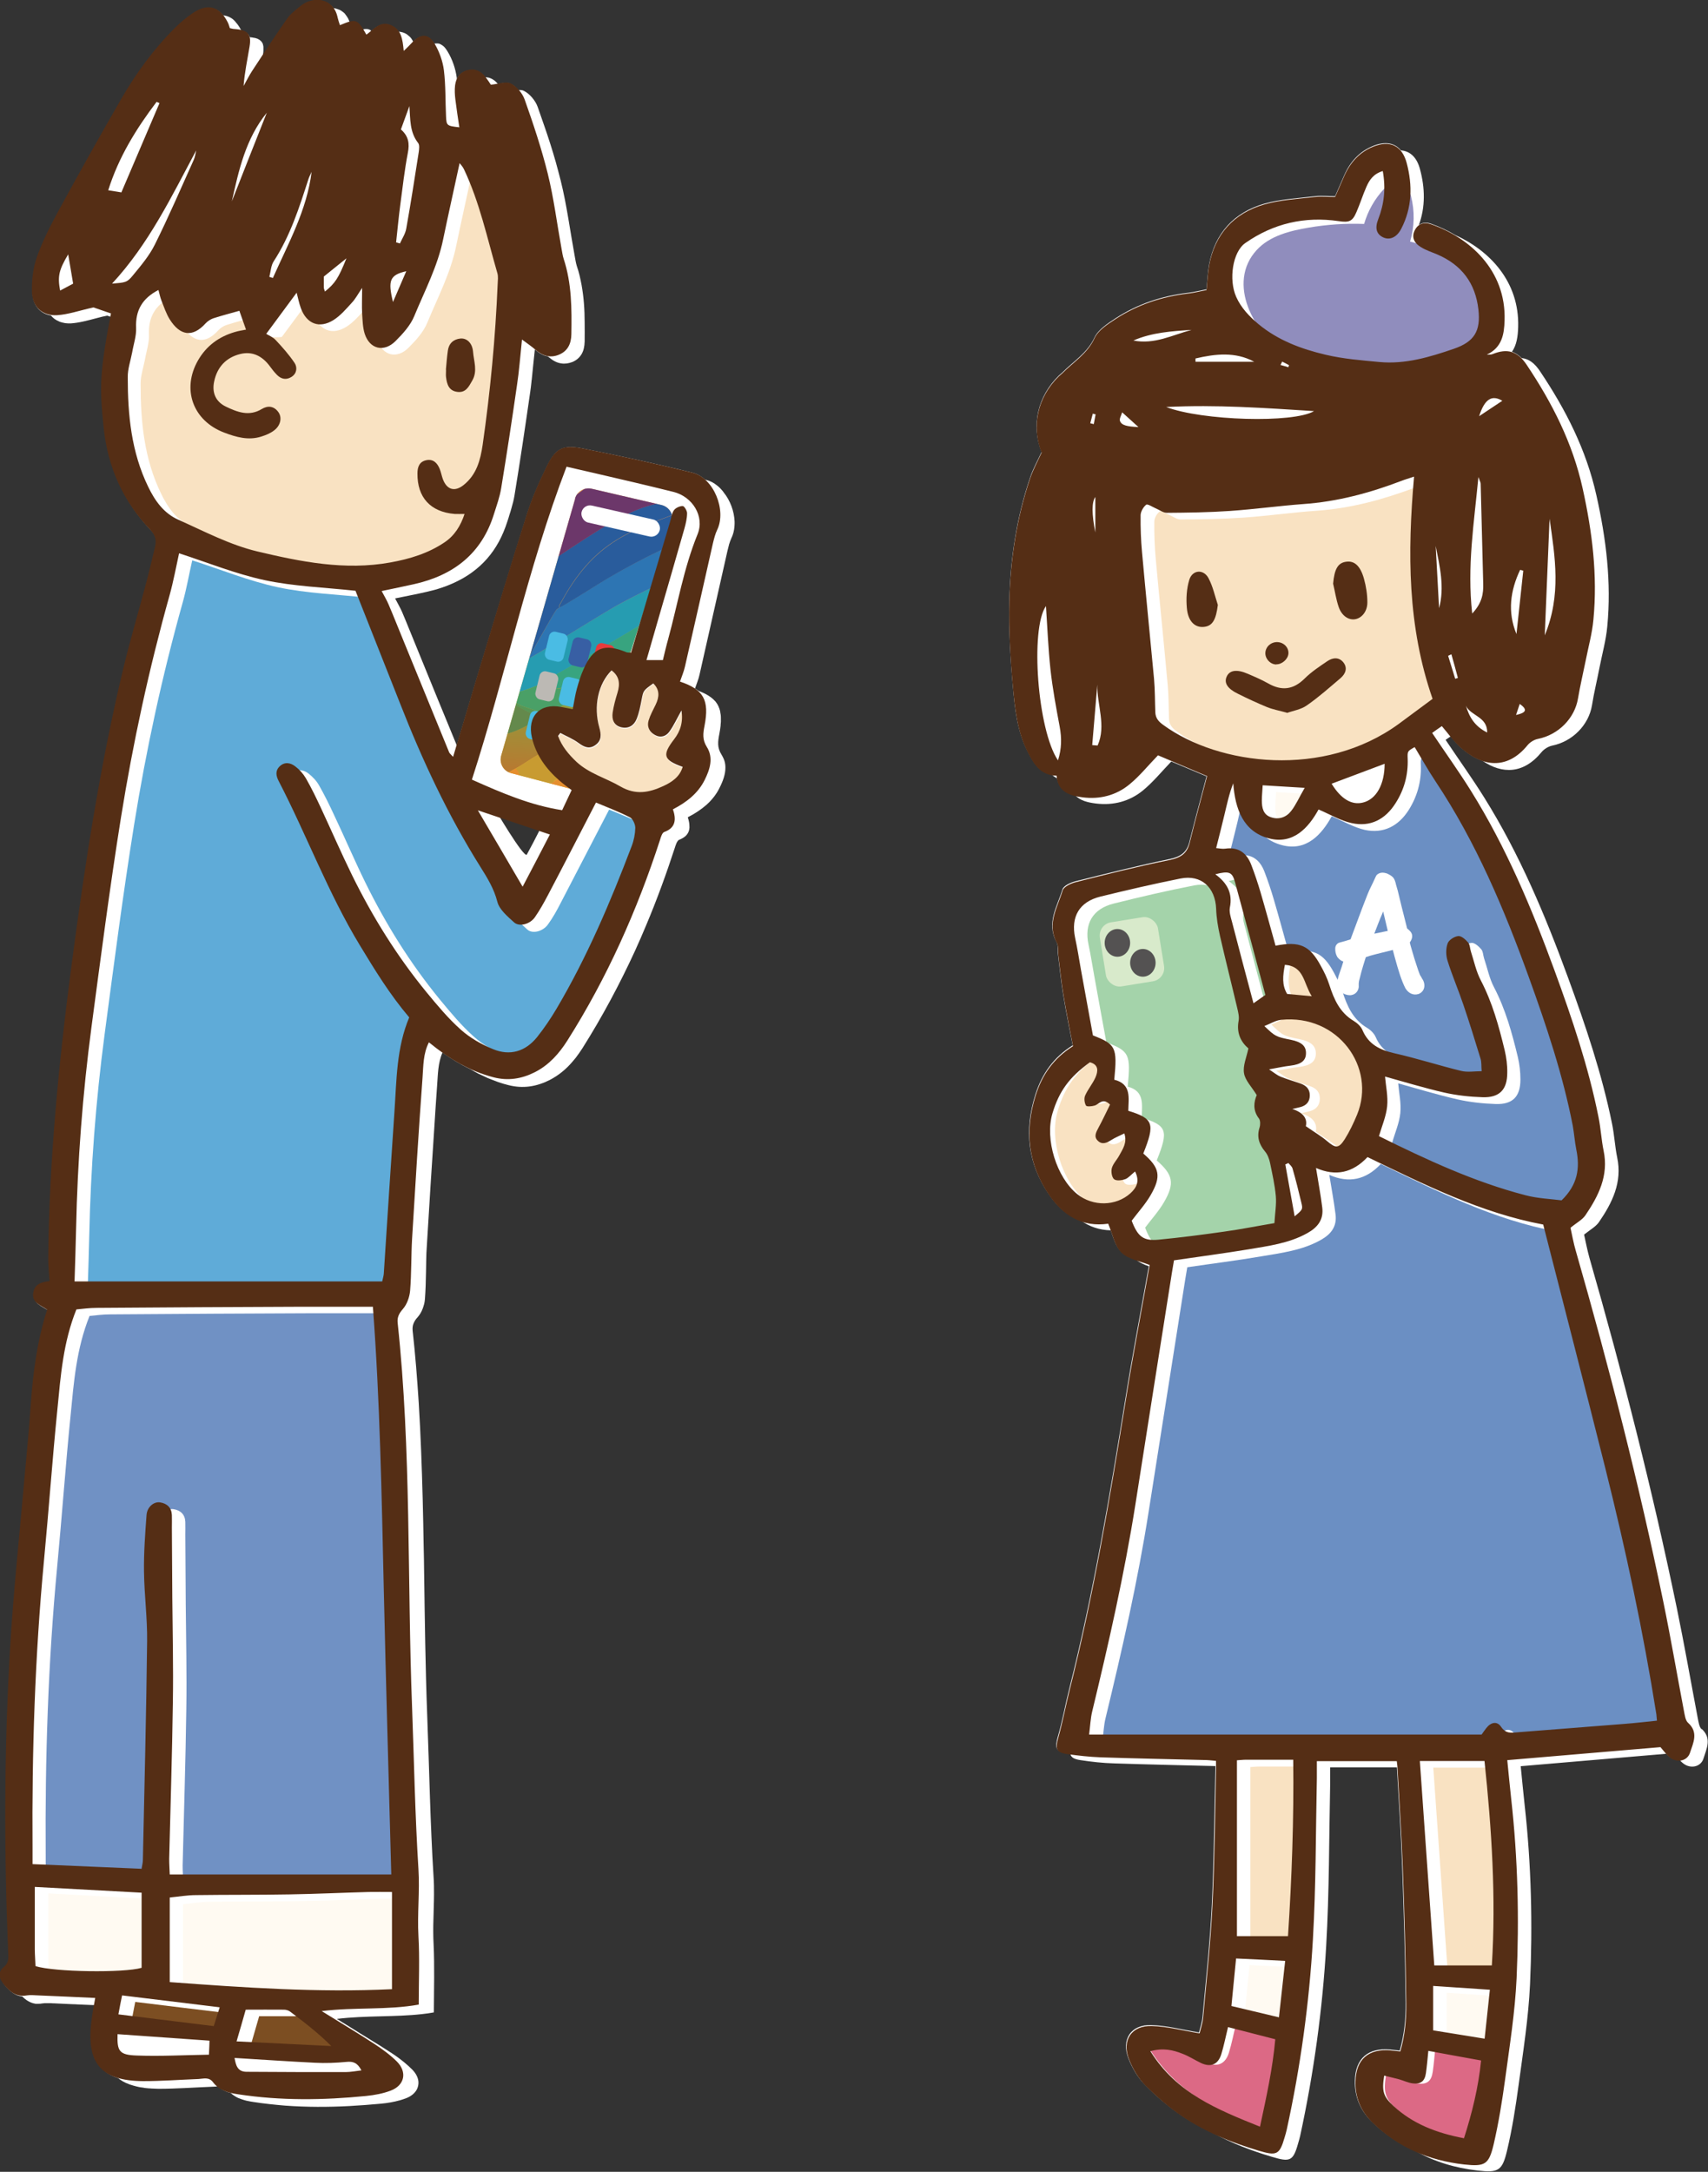 <?xml version="1.0" encoding="UTF-8"?>
<svg id="_レイヤー_2" data-name="レイヤー 2" xmlns="http://www.w3.org/2000/svg" xmlns:xlink="http://www.w3.org/1999/xlink" viewBox="0 0 120.74 153.52"><rect x="0" y="0" width="120.74" height="153.52" fill="#333333" stroke="none"/>
  <defs>
    <style>
      .cls-1 {
        fill: none;
      }

      .cls-2 {
        fill: #853162;
      }

      .cls-3 {
        fill: #589655;
      }

      .cls-4 {
        fill: #f9e2c2;
      }

      .cls-5 {
        fill: #64894c;
      }

      .cls-6 {
        fill: url(#_名称未設定グラデーション_10-2);
      }

      .cls-7 {
        fill: #bcb9b4;
      }

      .cls-8 {
        fill: #b82a53;
      }

      .cls-9 {
        fill: #4aa067;
      }

      .cls-10 {
        fill: #9a2b5d;
      }

      .cls-11 {
        fill: #cabc3d;
      }

      .cls-12 {
        fill: #dd9b31;
      }

      .cls-13 {
        fill: #474196;
      }

      .cls-14 {
        fill: #7091c4;
      }

      .cls-15 {
        fill: #62b560;
      }

      .cls-16 {
        fill: #5fabd8;
      }

      .cls-17 {
        fill: #552e15;
      }

      .cls-18 {
        fill: #e58e2f;
      }

      .cls-19 {
        fill: #fffaf2;
      }

      .cls-20 {
        fill: #d8eacb;
      }

      .cls-21 {
        fill: #de7931;
      }

      .cls-22 {
        fill: #4abce4;
      }

      .cls-23 {
        fill: #d54842;
      }

      .cls-24 {
        fill: #545252;
      }

      .cls-25 {
        fill: #dc6985;
      }

      .cls-26 {
        fill: #fdd212;
      }

      .cls-27 {
        fill: #fff;
      }

      .cls-28 {
        fill: #c89b31;
      }

      .cls-29 {
        fill: #6b8fc3;
      }

      .cls-30 {
        fill: #295c9c;
      }

      .cls-31 {
        fill: #e73b3c;
      }

      .cls-32 {
        fill: #7c4e22;
      }

      .cls-33 {
        fill: #385fa4;
      }

      .cls-34 {
        fill: #2d75b3;
      }

      .cls-35 {
        fill: #269cb1;
      }

      .cls-36 {
        fill: #a4d3aa;
      }

      .cls-37 {
        fill: #38a47f;
      }

      .cls-38 {
        fill: #de6a39;
      }

      .cls-39 {
        fill: #908dbd;
      }

      .cls-40 {
        clip-path: url(#clippath);
      }

      .cls-41 {
        fill: #6c376a;
      }

      .cls-42 {
        fill: url(#_名称未設定グラデーション_11);
      }

      .cls-43 {
        fill: url(#_名称未設定グラデーション_10);
      }
    </style>
    <clipPath id="clippath">
      <path class="cls-1" d="M40.66,35.25l-5.23,18.17c-.15.53.16,1.09.7,1.23l4.37,1.15c.51.13,1.03-.15,1.19-.66l5.8-18.17c.18-.55-.16-1.13-.72-1.27l-4.94-1.15c-.51-.12-1.03.18-1.18.69Z"/>
    </clipPath>
    <linearGradient id="_名称未設定グラデーション_10" data-name="名称未設定グラデーション 10" x1="-518.21" y1="-873.78" x2="-539.02" y2="-859.62" gradientTransform="translate(-992.45 769.05) rotate(90) scale(1.37 1.19)" gradientUnits="userSpaceOnUse">
      <stop offset="0" stop-color="#da5943"/>
      <stop offset=".23" stop-color="#de9659"/>
      <stop offset=".31" stop-color="#dd9b5c"/>
      <stop offset=".78" stop-color="#daae31"/>
    </linearGradient>
    <linearGradient id="_名称未設定グラデーション_10-2" data-name="名称未設定グラデーション 10" x1="187.51" y1="-795.96" x2="166.7" y2="-781.8" gradientTransform="translate(-393.34 724.71) rotate(19.34)" xlink:href="#_名称未設定グラデーション_10"/>
    <linearGradient id="_名称未設定グラデーション_11" data-name="名称未設定グラデーション 11" x1="184.46" y1="-784.53" x2="187.14" y2="-775.48" gradientTransform="translate(-393.34 724.71) rotate(19.34)" gradientUnits="userSpaceOnUse">
      <stop offset=".28" stop-color="#86a740"/>
      <stop offset="1" stop-color="#ba7730"/>
    </linearGradient>
  </defs>
  <g id="text">
    <g>
      <g>
        <path class="cls-27" d="M51.11,34.74c-.13-.16-.27-.31-.43-.43-.23-.19-.49-.32-.78-.39-.02,0-.03,0-.05-.01-.26-.23-.56-.41-.88-.49-2.57-.64-5.16-1.2-7.75-1.71-1.46-.29-1.94-.01-2.58,1.31-.52,1.07-1.01,2.17-1.37,3.3-1.16,3.66-2.26,7.34-3.38,11.02-.53,1.76-1.06,3.54-1.6,5.35-.93-2.25-1.85-4.5-2.77-6.76-.37-.89-.72-1.79-1.1-2.68-.13-.3-.3-.58-.49-.95.2-.04.4-.08.6-.12.39-.08.76-.16,1.12-.23.18-.04.36-.08.54-.12.35-.08.69-.17,1.01-.28.49-.16.94-.36,1.37-.59.28-.15.55-.32.81-.51.77-.56,1.4-1.27,1.88-2.15.24-.44.44-.92.61-1.45.05-.15.1-.3.14-.45.05-.15.1-.3.14-.46.09-.3.17-.61.22-.92.4-2.43.76-4.86,1.11-7.3.03-.24.07-.48.09-.73,0-.05.01-.11.02-.16.07-.66.13-1.34.22-2.13.02.02.04.03.06.05.27.23.55.39.85.44.01.01.03.02.04.03.01.01.03.02.04.03.28.24.57.4.89.44.24.04.5,0,.77-.1.31-.13.52-.33.66-.57s.2-.54.21-.87c0-.45.01-.9,0-1.35,0-.9-.06-1.79-.22-2.67-.04-.22-.09-.44-.14-.66-.05-.22-.12-.44-.19-.65-.08-.25-.11-.51-.16-.76-.16-.88-.3-1.77-.45-2.65-.08-.44-.15-.88-.24-1.32s-.18-.88-.29-1.31c-.11-.44-.23-.88-.35-1.32-.25-.88-.53-1.75-.83-2.61-.15-.43-.3-.86-.45-1.29-.16-.45-.56-.93-.98-1.14-.05-.03-.11-.04-.17-.05,0,0-.02,0-.03,0-.06,0-.12-.01-.18,0h0c-.16-.19-.35-.35-.55-.44-.23-.12-.55-.06-.9.01-.06-.07-.12-.14-.19-.2,0,0,0,0-.01-.01-.13-.11-.28-.19-.44-.24,0,0-.01,0-.02,0-.08-.02-.16-.03-.25-.03-.32-.42-.74-.6-1.27-.46-.37.1-.6.32-.73.61,0-.03,0-.07,0-.1-.04-.32-.12-.65-.23-.97s-.25-.62-.42-.9c0,0,0,0,0,0-.05-.08-.1-.16-.15-.22-.01-.01-.02-.03-.03-.04-.05-.06-.1-.11-.16-.15-.01-.01-.03-.02-.04-.03-.05-.03-.09-.06-.14-.08-.01,0-.03-.01-.04-.02-.05-.02-.11-.03-.16-.03-.02,0-.04,0-.06,0-.05,0-.11,0-.16.02,0,0,0,0,0,0-.42-.67-.94-.68-1.49-.14-.03-.07-.07-.13-.11-.19,0,0,0-.01-.01-.02-.04-.05-.08-.11-.13-.15-.02-.02-.04-.03-.06-.05-.04-.03-.08-.07-.12-.1-.07-.05-.14-.09-.23-.12,0,0,0,0,0,0,0,0,0,0,0,0-.08-.03-.15-.05-.22-.06-.05-.01-.11-.02-.16-.02-.13-.18-.3-.33-.55-.43-.59-.24-.98.06-1.36.38-.03-.02-.05-.04-.08-.06-.02-.02-.05-.03-.07-.04-.03-.01-.06-.02-.09-.03-.03,0-.06-.01-.09-.01-.03,0-.06,0-.09,0-.06,0-.12.01-.19.03,0,0,0,0,0,0-.31-.49-.5-.62-.93-.51,0,0,0,0,0,0-.03-.08-.06-.15-.09-.22,0,0,0,0,0,0-.03-.07-.07-.13-.11-.18,0,0,0,0,0-.01-.04-.06-.08-.11-.12-.16,0,0,0,0,0-.01-.04-.05-.09-.09-.14-.13,0,0,0,0,0,0-.05-.04-.1-.07-.15-.11,0,0,0,0,0,0-.05-.03-.11-.06-.17-.08,0,0,0,0,0,0-.06-.02-.12-.04-.18-.06,0,0,0,0,0,0-.06-.02-.13-.03-.19-.04,0,0,0,0,0,0-.56-.7-1.6-.66-2.28-.1-.34.28-.72.57-.97.92-.6.86-1.18,1.73-1.75,2.6,0-.04.02-.08.02-.13.02-.11.03-.2.03-.3,0-.05,0-.1,0-.15,0-.03,0-.07,0-.1,0-.06-.02-.1-.03-.15,0-.02,0-.03-.01-.05-.02-.05-.04-.09-.07-.13,0,0,0-.02-.02-.03-.03-.04-.07-.08-.12-.11,0,0-.01-.01-.02-.02-.05-.03-.1-.06-.16-.09,0,0-.01,0-.02,0-.06-.03-.14-.05-.22-.06,0,0,0,0-.01,0-.08-.02-.18-.03-.28-.04-.08-.24-.27-.38-.6-.46,0-.02-.01-.04-.02-.05-.06-.12-.13-.23-.2-.33-.02-.02-.03-.05-.05-.07-.06-.08-.13-.16-.19-.23-.03-.03-.06-.06-.09-.09-.04-.04-.09-.07-.13-.1-.06-.04-.13-.08-.2-.11-.02,0-.04-.02-.07-.03-.11-.04-.22-.07-.33-.07h0c-.55-.65-1.25-.7-2.12-.11-.43.29-.84.63-1.21,1-1.53,1.51-2.78,3.23-3.85,5.08-1.49,2.59-2.95,5.19-4.38,7.81-.59,1.08-1.16,2.18-1.57,3.34-.28.78-.37,1.68-.35,2.52.03.86.53,1.44,1.3,1.57,0,0,0,0,0,0,.07.09.16.17.25.24,0,0,.02.01.03.02.08.06.18.11.27.15.02,0,.04.02.06.03.09.03.19.06.29.08.03,0,.06.01.09.02.13.02.26.02.41.02.59-.04,1.18-.2,1.86-.38.23-.06.46-.12.71-.17.08.03.18.06.31.1-.75,3.98-.78,5.01-.47,7.91.29,2.78,1.37,5.18,3.29,7.19.36.38.45.74.34,1.2-.21.87-.41,1.74-.64,2.6-.53,1.98-1.12,3.95-1.59,5.94-1.66,6.9-2.73,13.91-3.66,20.94-.92,6.93-1.61,13.87-1.66,20.87,0,.51.06,1.02.09,1.56-.53.06-1.05.18-1.15.82-.12.73.55.88.98,1.2-.72,2.23-1.01,4.48-1.16,6.75-.13,1.83-.32,3.65-.47,5.47-.34,3.91-.76,7.81-.99,11.72-.41,7.16-.42,14.34-.13,21.51.02.37.04.71-.31,1.01-.47.39-.33.83.03,1.27.34.4.7.71,1.19.75,0,0,0,0,0,0,.13.13.26.24.4.32.02,0,.03.02.05.03.03.02.07.03.1.05.03.01.06.03.09.04.03.01.06.02.09.03.04.01.07.02.11.03.03,0,.06.01.09.02.05,0,.09,0,.14,0,.03,0,.05,0,.08,0,.08,0,.16,0,.24-.02.13-.02.26-.03.39-.02.07,0,.13,0,.2,0,.07,0,.13,0,.2.01.03,0,.05,0,.08,0,.42.02.84.04,1.26.06.15,0,.3.01.46.02.32.01.65.03.98.04.08,0,.15,0,.23.01-.07.42-.14.8-.19,1.17-.28,2.24.25,3.5,1.79,3.99,0,0,0,0,0,0,.08.07.16.13.25.18.04.03.08.05.12.07.06.03.11.06.18.09.05.02.1.04.15.06.06.03.12.05.19.07.05.02.11.03.16.05.07.02.14.04.22.06.06.01.11.03.17.04.08.02.17.03.25.04.06,0,.11.02.17.03.1.01.2.02.31.03.05,0,.1,0,.16.01.16,0,.33.02.5.02,1.31,0,2.61-.1,3.92-.15.09,0,.17-.01.26-.02.01,0,.02,0,.03,0,.27.24.58.38.92.47.1.1.21.18.33.25,0,0,.01,0,.02.01.11.07.23.12.36.16.02,0,.03.01.05.02.12.04.25.08.37.11.02,0,.04,0,.06.01.13.03.26.05.39.07,0,0,0,0,0,0,.38.06.75.11,1.13.15.38.04.75.08,1.13.11,1.51.11,3.02.11,4.53.03.75-.04,1.51-.1,2.27-.17.44-.04.89-.12,1.32-.24.14-.04.28-.09.42-.14.37-.14.62-.36.76-.61.09-.17.13-.36.12-.55-.02-.29-.17-.6-.45-.88-.35-.35-.75-.67-1.16-.96-.14-.1-.28-.19-.42-.28-.44-.29-.89-.57-1.35-.85s-.92-.57-1.4-.87c-.32-.2-.65-.4-.99-.61,2.08-.25,4.07-.12,6.03-.34.28-.03.56-.07.83-.12,0-.85.02-1.67.02-2.47,0-.8,0-1.58-.04-2.36-.03-.59-.03-1.18-.01-1.77.01-.59.04-1.18.04-1.77,0-.39,0-.79-.03-1.19-.06-.95-.11-1.9-.15-2.85-.04-.95-.08-1.9-.11-2.86-.06-1.9-.12-3.81-.19-5.71-.13-3.4-.17-6.8-.22-10.21,0-.57-.02-1.13-.03-1.7-.02-1.13-.04-2.27-.07-3.4-.06-2.27-.14-4.53-.28-6.8-.11-1.7-.24-3.4-.43-5.09-.01-.1-.01-.19,0-.27.01-.09.03-.17.06-.24.06-.16.16-.31.3-.46.07-.08.14-.18.2-.28.12-.2.2-.44.26-.67.03-.12.04-.23.05-.35.02-.31.04-.61.05-.92.02-.61.03-1.23.04-1.84,0-.31.02-.61.04-.92.17-2.85.35-5.7.54-8.55.06-.95.12-1.9.19-2.85.06-.76.05-1.56.38-2.32.63.45,1.28.85,1.96,1.17,0,0,0,0,0,0,.2.12.4.23.61.34.02,0,.03.02.05.02.19.09.38.18.57.27.03.01.07.03.1.04.18.07.36.14.54.21.05.02.09.03.14.05.22.08.45.14.68.2,1.04.27,2,.11,2.93-.36.62-.32,1.14-.75,1.58-1.26.09-.1.17-.21.26-.31.16-.21.32-.44.47-.67,1.4-2.22,2.63-4.52,3.72-6.89.27-.59.53-1.19.78-1.79.76-1.8,1.43-3.64,2.04-5.51.03-.1.07-.22.12-.33.05-.1.11-.19.18-.22.1-.04.19-.08.27-.13.08-.05.15-.1.2-.15.17-.17.25-.37.26-.59,0-.15-.01-.31-.05-.47-.02-.08-.04-.17-.07-.25.49-.25.93-.54,1.31-.87.28-.25.53-.53.74-.86.07-.11.13-.22.19-.34.24-.47.43-.97.42-1.47,0-.1-.01-.2-.03-.3-.02-.1-.05-.2-.09-.29s-.09-.19-.15-.29c-.16-.25-.23-.49-.24-.73s.03-.48.08-.74c.04-.21.07-.4.09-.58,0-.01,0-.02,0-.04.02-.17.03-.33.02-.48,0-.01,0-.03,0-.05,0-.15-.02-.28-.05-.41,0-.01,0-.03,0-.04-.03-.12-.07-.24-.12-.35,0-.01-.01-.03-.02-.04-.05-.11-.12-.21-.19-.3,0-.01-.02-.02-.03-.03-.08-.09-.17-.18-.28-.26,0,0-.02-.01-.03-.02-.11-.08-.23-.16-.37-.23,0,0-.02,0-.02-.01-.14-.07-.3-.14-.48-.21-.07-.06-.15-.11-.24-.16,0,0,0,0,0,0,.11-.33.25-.65.32-.98.66-2.91,1.31-5.82,1.97-8.73.04-.16.08-.32.12-.48.05-.16.1-.31.17-.46.17-.35.23-.75.22-1.16-.03-.72-.31-1.49-.77-2.05ZM37.24,60.41c-.22.26-2.33-3.35-2.33-3.35l3.37,1.31c-.16.43-1.04,2.04-1.04,2.04Z"/>
        <g class="cls-40">
          <g>
            <g id="Background">
              <rect class="cls-43" x="22.61" y="32.48" width="29.13" height="21.17" transform="translate(-15.77 63.88) rotate(-70.66)"/>
              <path class="cls-6" d="M46.56,30.93c-1.64.93-3.13,2.08-4.65,3.19-2.03,1.49-3.49,2.58-5.42,4.26-1.05.91-4.48,4.09-5.24,4.96-2.65,1.61-4.78,3.91-7.37,5.61.44-1.27.89-2.54,1.34-3.81,2.49-1.74,4.66-3.89,7.08-5.73.97-.85,1.86-1.79,2.85-2.62.93-.78,1.96-1.45,2.9-2.24,1.8-1.52,3.39-3.29,5.21-4.79,1.1.39,2.2.77,3.3,1.16Z"/>
              <path class="cls-11" d="M43.26,29.77c-1.82,1.5-3.41,3.27-5.21,4.79-.93.79-1.96,1.46-2.9,2.24-.99.83-1.88,1.77-2.85,2.62-2.42,1.84-4.58,3.99-7.08,5.73.52-1.48,1.04-2.95,1.55-4.43,1.34-1.02,2.62-2.13,3.95-3.18,3.49-2.75,7.14-5.3,10.16-8.6.79.28,1.57.55,2.36.83Z"/>
              <path class="cls-42" d="M46.52,48.39q-2.03,1.19-4.06,2.39c-1.41.96-2.94,1.74-4.43,2.57-.53.3-1.04.68-1.58.97-.18.1-.53.28-.7.36-1.75.76-2.59-.03-2.73,0-.04.01-.03.13-.09.12.26-.98.69-1.92,1.09-2.84.04,0,.03-.02.04-.02,1.83.32,3.07-.6,4.57-1.44,3.02-1.68,5.96-3.5,8.97-5.2-.36,1.03-.72,2.06-1.08,3.09Z"/>
              <path class="cls-37" d="M40.9,28.94c-3.02,3.3-6.67,5.84-10.16,8.6-1.33,1.05-2.61,2.16-3.95,3.18.49-1.4.98-2.79,1.47-4.19,3.58-2.7,7.27-5.26,10.55-8.33.7.24,1.4.49,2.09.73Z"/>
              <path class="cls-18" d="M44.36,54.54c-.68,1.92-1.35,3.85-2.02,5.77-2.34-.82-4.67-1.64-7-2.46.15-.24.75-.5,1.12-.86.45-.44.16-.27-.14-.98-.17-.41-.23-.98-.56-1.33.17-.07.52-.26.7-.36.35.29.25.63.27.68,0,.02.12.13.2.42.26.05.6.31.58.61.53.07-.03-.23.07-.37.07-.1.3.25.35.26.16.03,1.05-.57,1.25-.68.31-.17.97-.57,1.17-.66.22-.11.22-.05.26-.06,0,0,.03-.13.12-.12.02,0,.14.2.23-.04.27.49.38.27.32.54.33,0,.33.19.43.24.27.15.65.08.56.47.59-.35,1.21-.68,1.82-.99.03-.02,0,.06.1.02.01,0-.05-.13.19-.1Z"/>
              <path class="cls-35" d="M48.67,42.27c-3.39,1.82-6.61,3.92-9.98,5.77-.22.12-.42.3-.44.31-.18.09-1.28.5-1.47.54-.13.03-.86.12-.97.05.51-.82,1.05-1.62,1.55-2.44.03,0,.05.03.09.01.34-.14,5.09-3.13,6.23-3.75,1.89-1.04,3.88-1.9,5.82-2.85-.28.79-.55,1.57-.83,2.36Z"/>
              <path class="cls-34" d="M49.5,39.91c-1.94.95-3.93,1.81-5.82,2.85-1.14.63-5.89,3.61-6.23,3.75-.03.01-.06,0-.09-.01.4-.65,1.74-3.1,1.97-3.39.09-.11.18-.1.25-.2.19-.03,2.92-1.77,3.36-2.03,2.77-1.61,4.59-2.39,7.49-3.66-.31.9-.63,1.79-.94,2.68Z"/>
              <path class="cls-35" d="M38.81,28.2c-3.27,3.07-6.97,5.63-10.55,8.33.43-1.23.87-2.47,1.3-3.7,2.51-1.68,5-3.41,7.37-5.28.63.22,1.25.44,1.88.66Z"/>
              <path class="cls-28" d="M45.42,51.53c-.32.16-.89.43-1.17.6-.07.04-.09.11-.1.12-.12.07-.28.09-.31.1,0,0-.03.1-.07.12-1.15.68-2.29,1.36-3.47,1.98.11.15-.72.48-1.02.67-.05.03-.21.12-.11.13-.19.11-1.09.71-1.25.68-.05,0-.28-.36-.35-.26-.1.14.46.44-.07.37.01-.3-.33-.56-.58-.61-.08-.29-.19-.4-.2-.42-.02-.06.08-.4-.27-.68.54-.29,1.04-.67,1.58-.97,1.49-.84,3.02-1.61,4.43-2.57q2.03-1.19,4.06-2.39c-.37,1.05-.73,2.09-1.1,3.14Z"/>
              <path class="cls-30" d="M50.85,36.05c-.14.39-.28.79-.41,1.18-2.91,1.26-4.73,2.05-7.49,3.66-.45.26-3.17,2-3.36,2.03-.14.02-.09-.03.18-.52,2.51-4.5,5.21-4.98,9.71-6.71.25.05.39.1.62.16,0,0,.09-.03.1-.03.22.06.44.17.66.23Z"/>
              <path class="cls-38" d="M31.26,43.34c-.32.37-.64.81-.91,1.22-.62.95-1.28,2.26-1.4,3.4l-.07.02.11-.74c-1.74,2.18-3.92,3.93-6.35,5.29.4-1.2.84-2.38,1.25-3.57,2.58-1.7,4.72-4,7.37-5.61Z"/>
              <path class="cls-23" d="M28.95,47.96c-.01.11-.03.46,0,.54-.06.68.16,1.54.42,2.17-1.56,1.09-3.02,2.31-4.49,3.52-.83-.29-1.66-.58-2.5-.88.09-.26.19-.52.27-.78,2.43-1.36,4.61-3.11,6.35-5.29l-.11.74.07-.02Z"/>
              <path class="cls-34" d="M36.93,27.54c-2.37,1.87-4.86,3.6-7.37,5.28.46-1.3.91-2.6,1.37-3.89,1.24-.67,2.42-1.44,3.59-2.24.81.28,1.61.57,2.42.85Z"/>
              <path class="cls-37" d="M48.67,42.27c-.26.75-.53,1.5-.79,2.25-.07-.03-.13-.05-.21-.04-.2.02-3.2,1.6-3.63,1.88-.58.16-1.01.62-1.53.91-.03.02-.16,0-.19.02-.79.44-1.83,1.18-2.72,1.35-.24.05-.91.08-1.11-.03-.07-.04-.12-.22-.25-.27.02-.01.22-.19.44-.31,3.37-1.85,6.6-3.95,9.98-5.77Z"/>
              <path class="cls-8" d="M30.45,52.52q-1.45,1.3-2.9,2.6c-.89-.32-1.79-.62-2.68-.94,1.47-1.21,2.93-2.43,4.49-3.52.43,1.03,1.13,1.68,1.14,1.79,0,.04-.04.03-.04.08Z"/>
              <path class="cls-10" d="M46.56,30.93c1.81.64,3.61,1.27,5.42,1.9-.12.36-.25.71-.38,1.07-3.52-1.9-6.24-1.37-9.69.22,1.52-1.11,3-2.26,4.65-3.19Z"/>
              <path class="cls-21" d="M35.33,57.85c-.9-.32-1.81-.63-2.71-.95.04-.26.04-.53.07-.79.05-.41.14-.9.25-1.3.06.01.04-.11.09-.12.14-.04.98.75,2.73,0,.33.35.39.91.56,1.33.3.71.59.54.14.98-.37.36-.96.62-1.12.86Z"/>
              <path class="cls-8" d="M32.59,54.42s-.03.04,0,.06c.05.05.33.12.34.19,0,.07-.32,1.07-.28,1.45h.05c-.03.25-.03.52-.07.78-1.02-.36-2.04-.72-3.06-1.07.29-1.1.65-2.18,1.06-3.24.52.65,1.21,1.48,1.96,1.83Z"/>
              <path class="cls-12" d="M44.36,54.54c-.24-.03-.17.09-.19.1-.09.05-.07-.03-.1-.02-.62.31-1.23.63-1.82.99.09-.39-.29-.32-.56-.47-.1-.05-.09-.24-.43-.24.06-.26-.05-.05-.32-.54-.08.24-.21.04-.23.04-.09,0-.11.12-.12.12-.04.01-.04-.05-.26.06-.2.1-.86.49-1.17.66-.1,0,.05-.1.11-.13.3-.18,1.13-.52,1.02-.67,1.18-.62,2.32-1.3,3.47-1.98.05-.03.07-.12.07-.12.02-.01.19-.03.31-.1,0,0,.03-.08.1-.12.29-.17.85-.44,1.17-.6-.35,1-.7,2-1.05,3.01Z"/>
              <path class="cls-13" d="M34.51,26.7c-1.17.79-2.35,1.57-3.59,2.24.37-1.04.73-2.08,1.09-3.11.83.29,1.66.59,2.5.88Z"/>
              <path class="cls-8" d="M32.59,54.42c-.75-.35-1.44-1.18-1.96-1.83-.41,1.06-.78,2.14-1.06,3.24-.67-.24-1.34-.47-2.01-.71q1.45-1.3,2.9-2.6s.17-.03.18-.03c.06.03.55.7.9,1.04.4.39.68.57,1.06.88Z"/>
            </g>
            <g>
              <path class="cls-30" d="M49.47,35.68c-4.5,1.73-7.2,2.2-9.71,6.71-.28.5-.32.54-.18.52-.07.1-.16.09-.25.2-.23.29-1.58,2.74-1.97,3.39-.5.82-1.04,1.62-1.55,2.44-.03.05-.05.06-.06.07-1.17-.05-2.51-.41-3.28-1.33-.84-1-.49-1.99.2-2.93.9-1.23,3.63-3.23,4.96-4.17,1.32-.94,4.68-3.18,6.01-3.89,2.04-1.09,3.54-1.48,5.84-1.01Z"/>
              <g>
                <path class="cls-41" d="M51.61,33.9c-.24.72-.5,1.43-.75,2.15-.22-.07-.44-.17-.66-.23,0,0-.09.03-.1.03-.24-.06-.37-.11-.62-.16-2.3-.47-3.8-.08-5.84,1.01-1.33.71-4.68,2.95-6.01,3.89-1.33.94-4.06,2.94-4.96,4.17-.69.94-1.04,1.93-.2,2.93.78.93,2.11,1.28,3.28,1.33-.04.07-.09.13-.13.2-.55.89-1.11,1.79-1.56,2.74,0,0,0,.02-.04.02-1.5-.28-2.84-1.46-3.25-2.95-.54-2.01.44-3.36.48-3.86.01-.16-.27-.16-.29-.18-.13-.1-.4-.5-.52-.49-.04,0-.03.16-.1.06.27-.41.59-.85.91-1.22.75-.87,4.19-4.05,5.24-4.96,1.93-1.68,3.38-2.77,5.42-4.26,3.45-1.59,6.17-2.12,9.69-.22Z"/>
                <path class="cls-10" d="M30.78,49.02c.4,1.49,1.74,2.67,3.25,2.95-.4.93-.82,1.87-1.09,2.84-.11.4-.2.89-.25,1.3h-.05c-.03-.37.29-1.37.28-1.44,0-.08-.28-.15-.34-.19-.02-.02,0-.06,0-.06-.38-.32-.67-.5-1.06-.88-.35-.34-.84-1.01-.9-1.04,0,0-.14.02-.18.03,0-.05.05-.04.04-.08,0-.11-.71-.76-1.14-1.79-.26-.62-.47-1.49-.42-2.17.02.08.18.33.27.31.06-.49.8.11,1.11.09.03,0,.2-.29.45.13Z"/>
                <path class="cls-2" d="M30.78,49.02c-.25-.41-.42-.13-.45-.13-.31.02-1.05-.58-1.11-.09-.09.03-.25-.23-.27-.31-.02-.08,0-.43,0-.54.13-1.13.78-2.45,1.4-3.4.07.1.05-.05.1-.06.12-.02.39.39.52.49.02.01.3.02.29.18-.04.5-1.02,1.85-.48,3.86Z"/>
              </g>
              <g>
                <path class="cls-9" d="M47.88,44.53c-.09.26-.18.52-.27.78-3.01,1.71-5.95,3.52-8.97,5.2-.04-.03-.07.01-.09,0,0,0,0-.09-.08-.09-.01,0-.07.1-.15.07-.02,0-.07-.12-.08-.12-.53-.22-1.24-.4-1.48-.52-.34-.16-.72-.62-1.01-.76l-.11.13h-.03c.04-.08.09-.14.13-.21,0-.02.03-.03.06-.07.11.07.83-.02.97-.05.19-.04,1.29-.45,1.47-.54.14.05.18.23.25.27.2.11.87.07,1.11.03.89-.17,1.93-.91,2.72-1.35.03-.02.16,0,.19-.02.52-.29.95-.75,1.53-.91.43-.27,3.42-1.85,3.63-1.88.08,0,.14.02.21.04Z"/>
                <path class="cls-5" d="M38.54,50.51s.05-.03.09,0c-1.5.84-2.74,1.75-4.57,1.44.45-.95,1.01-1.84,1.56-2.74h.03c-.06.19.24.2.3.23,0,0,.05.11.15.17.59.39,1.27.69,1.89,1.06.22.07.38-.04.56-.17Z"/>
                <path class="cls-3" d="M38.54,50.51c-.18.13-.33.24-.56.17-.62-.36-1.3-.66-1.89-1.06-.1-.06-.14-.17-.15-.17-.06-.04-.36-.04-.3-.23l.11-.13c.3.15.68.6,1.01.76.24.11.95.3,1.48.52,0,0,.06.11.08.12.07.03.13-.07.15-.07.08,0,.07.08.08.09Z"/>
              </g>
            </g>
          </g>
        </g>
        <g>
          <rect class="cls-22" x="38.65" y="44.7" width="1.35" height="2.03" rx=".39" ry=".39" transform="translate(11.9 -7.99) rotate(13.65)"/>
          <rect class="cls-33" x="40.31" y="45.1" width="1.35" height="2.03" rx=".39" ry=".39" transform="translate(12.05 -8.37) rotate(13.65)"/>
          <rect class="cls-31" x="41.97" y="45.51" width="1.35" height="2.03" rx=".39" ry=".39" transform="translate(12.19 -8.75) rotate(13.65)"/>
          <rect class="cls-7" x="37.97" y="47.5" width="1.35" height="2.03" rx=".39" ry=".39" transform="translate(12.55 -7.75) rotate(13.65)"/>
          <rect class="cls-22" x="39.63" y="47.9" width="1.35" height="2.03" rx=".39" ry=".39" transform="translate(12.69 -8.13) rotate(13.65)"/>
          <rect class="cls-15" x="41.29" y="48.31" width="1.35" height="2.03" rx=".39" ry=".39" transform="translate(12.83 -8.51) rotate(13.65)"/>
          <rect class="cls-22" x="37.29" y="50.3" width="1.35" height="2.03" rx=".39" ry=".39" transform="translate(13.19 -7.51) rotate(13.65)"/>
          <rect class="cls-19" x="38.95" y="50.71" width="1.35" height="2.03" rx=".39" ry=".39" transform="translate(13.33 -7.89) rotate(13.65)"/>
          <rect class="cls-26" x="40.61" y="51.11" width="1.35" height="2.03" rx=".39" ry=".39" transform="translate(13.47 -8.27) rotate(13.65)"/>
        </g>
        <rect class="cls-27" x="41.04" y="36.21" width="5.67" height="1.23" rx=".61" ry=".61" transform="translate(9.25 -8.8) rotate(12.8)"/>
        <path class="cls-16" d="M29.86,72.39c-.93,2.19-.9,4.49-1.06,6.75-.27,3.8-.5,7.6-.75,11.4,0,.14-.05.28-.11.54H6.2c.04-1.21.08-2.48.11-3.76.1-4.74.46-9.47,1.08-14.17.66-4.96,1.3-9.92,2.09-14.85.85-5.3,1.99-10.56,3.44-15.73.27-.96.44-1.96.67-2.96,2.03.65,4,1.46,6.05,1.9,2.06.44,4.2.5,6.42.75,1.04,2.63,2.1,5.29,3.15,7.96,1.57,4,3.39,7.88,5.67,11.54.49.78.97,1.55,1.21,2.49.14.55.72,1.02,1.18,1.45.37.34,1.12.14,1.47-.36.35-.48.64-1.01.91-1.54,1.12-2.15,2.23-4.3,3.41-6.57.81.34,1.63.65,2.41,1.05.2.1.37.48.37.74,0,.44-.1.89-.26,1.3-1.5,3.94-3.15,7.82-5.3,11.47-.42.7-.88,1.39-1.39,2.03-.81,1.02-1.91,1.34-3.11.84-.81-.34-1.62-.79-2.27-1.37-.89-.79-1.66-1.72-2.42-2.64-2.09-2.55-3.82-5.33-5.27-8.28-.77-1.57-1.46-3.19-2.21-4.77-.33-.71-.67-1.41-1.06-2.09-.18-.32-.45-.6-.74-.83-.34-.27-.76-.34-1.12,0-.33.31-.25.67-.06,1.03,2,3.83,3.49,7.91,5.75,11.63,1.05,1.73,2.09,3.44,3.48,5.08Z"/>
        <path class="cls-14" d="M28.06,112.81c-.15-6.65-.27-13.31-.77-19.98-1.7,0-3.38,0-5.05,0-4.82.02-9.64.04-14.46.08-.51,0-1.02.07-1.45.11-.94,2.34-1.11,4.69-1.34,7.03-.36,3.57-.61,7.14-.95,10.71-.64,6.77-.86,13.56-.81,20.36,0,.37,0,.73,0,1.11,2.64.11,5.16.22,7.73.33.04-.24.09-.42.09-.6.11-5.15.24-10.3.3-15.46.02-1.64-.2-3.28-.22-4.91-.02-1.34.08-2.68.18-4.02.04-.56.51-.96.96-.89.5.08.81.38.83.9.01.3,0,.6,0,.9.01,1.64.02,3.28.03,4.92.02,2.46.08,4.93.04,7.39-.05,3.7-.17,7.39-.26,11.09,0,.39.03.79.04,1.1h15.66c-.18-6.81-.38-13.48-.53-20.15Z"/>
        <path class="cls-1" d="M41.43,50.57c-.33-.06-.59-.11-.84-.16-1.48-.27-2.39.67-2.05,2.16.28,1.25,1,2.23,1.96,3.06.25.22.53.41.85.66-.22.47-.44.93-.67,1.42-2.26-.35-4.27-1.22-6.38-2.16,2.37-7.33,3.91-14.86,6.69-22.12.71.16,1.35.31,2,.46,1.85.44,3.7.87,5.55,1.32,1.35.34,2.22,1.73,1.71,3-.97,2.4-1.4,4.95-2.08,7.42-.13.47-.24.94-.37,1.47h-1.16c.3-1.03.57-1.99.85-2.95.61-2.11,1.22-4.22,1.83-6.34.1-.36.19-.73.19-1.1,0-.18-.2-.5-.31-.5-.21,0-.5.13-.62.3-.16.23-.19.56-.28.84-.92,3.07-1.83,6.14-2.75,9.23-.15-.02-.25,0-.34-.04-1.54-.64-2.35-.33-3.02,1.21-.19.44-.34.91-.47,1.37-.12.43-.18.87-.29,1.43Z"/>
        <path class="cls-19" d="M28.65,141.08c-5.24.25-10.44-.12-15.71-.5v-5.98c.62-.06,1.24-.16,1.86-.17,2.2-.03,4.4-.01,6.61-.05,1.87-.03,3.73-.11,5.59-.17.52-.01,1.03,0,1.65,0v6.87Z"/>
        <path class="cls-19" d="M10.96,134.26v5.3c-1.27.37-6.18.3-7.5-.12-.02-.38-.05-.78-.05-1.19,0-1.48,0-2.97,0-4.41,2.48.14,4.99.27,7.56.41Z"/>
        <path class="cls-32" d="M17.67,144.77c.25-.88.45-1.55.65-2.25.94,0,1.83,0,2.71,0,.14,0,.31.05.42.13,1,.75,1.99,1.52,2.92,2.44-2.16-.11-4.31-.21-6.69-.33Z"/>
        <path class="cls-1" d="M37.88,63.13c-1.08-1.84-2.07-3.53-3.16-5.39,1.78.6,3.37,1.13,5.09,1.71-.61,1.17-1.24,2.37-1.92,3.68Z"/>
        <path class="cls-32" d="M9.3,142.85c.1-.5.17-.86.26-1.34,2.29.28,4.54.56,6.9.84-.14.43-.27.84-.42,1.33-2.26-.28-4.45-.55-6.74-.83Z"/>
        <path class="cls-27" d="M9.25,144.26c2.13.15,4.25.3,6.5.46,0,.2-.02.54-.04.99-1.76.03-3.43.11-5.09.06-1.24-.04-1.4-.29-1.37-1.51Z"/>
        <path class="cls-1" d="M28.93,17.6c.1-.9.18-1.8.3-2.69.16-1.22.3-2.44.53-3.64.12-.65.06-1.18-.49-1.66.2-.55.4-1.1.6-1.65.08.93,0,1.83.62,2.61.11.14.08.44.04.65-.28,1.8-.56,3.6-.88,5.39-.07.37-.3.71-.45,1.06-.09-.03-.18-.05-.28-.08Z"/>
        <path class="cls-1" d="M8.85,20.52c2.62-2.82,4.21-6.15,5.95-9.42-.06.22-.08.45-.17.66-.9,2-1.78,4.02-2.75,5.99-.39.79-.98,1.49-1.55,2.18-.42.51-.54.5-1.48.59Z"/>
        <path class="cls-27" d="M17.51,145.94c2,.12,3.84.25,5.69.34.74.03,1.49.01,2.23-.06.47-.05.78.06,1.06.6-.42.05-.77.12-1.12.12-2.34,0-4.68,0-7.02-.02-.65,0-.74-.48-.83-.98Z"/>
        <path class="cls-1" d="M12.21,7.76c-.9,2.11-1.8,4.21-2.69,6.3-.36-.06-.63-.1-.93-.15.74-2.35,1.98-4.35,3.42-6.25.07.03.14.06.21.09Z"/>
        <path class="cls-1" d="M22.97,12.61c-.33,2.71-1.65,5.07-2.74,7.52-.08-.03-.17-.05-.25-.08.1-.37.11-.8.31-1.1,1.17-1.8,1.81-3.82,2.46-5.83.06-.17.15-.34.22-.5Z"/>
        <path class="cls-1" d="M17.33,14.7c.49-2.2.98-4.43,2.47-6.26-.82,2.09-1.64,4.17-2.47,6.26Z"/>
        <path class="cls-1" d="M5.18,21c-.19-1.02-.08-1.46.57-2.56.11.67.22,1.29.35,2.07-.23.12-.56.3-.92.49Z"/>
        <path class="cls-1" d="M25.43,18.72c-.57,1.43-.8,1.77-1.52,2.35-.03-.11-.07-.2-.08-.3-.01-.26,0-.51,0-.76.5-.41.98-.79,1.6-1.29Z"/>
        <path class="cls-1" d="M29.66,19.64c-.34.79-.61,1.42-.94,2.18-.37-1.53-.23-1.91.94-2.18Z"/>
        <path class="cls-27" d="M41.62,55.46s-3.87-3.97-3.09-4.38,2.63.26,2.63.26c0,0,1.08-5.1,1.96-5.05s1.34,3.5,1.34,3.5c0,0-.41,5.62-1.08,6.08-.67.46-1.75-.41-1.75-.41Z"/>
        <path class="cls-4" d="M48.23,50.24c.14.86-.08,1.5-.52,2.07-.87,1.14-.78,1.49.6,1.98-.21.71-.76,1.08-1.38,1.37-1,.46-1.96.65-3.04.02-1.02-.6-2.2-.91-3.1-1.75-.58-.54-1.06-1.12-1.32-1.85l.16-.21c.43.23.9.42,1.29.72.41.3.77.46,1.21.13.43-.32.39-.74.26-1.22-.43-1.52-.09-3.12.86-4.08.57.42.61.96.42,1.59-.14.46-.28.94-.34,1.41-.07.48.07.92.61,1.05.51.12.9-.13,1.09-.59.18-.44.27-.93.36-1.4.12-.61.1-.62.82-1.13.48.46.43.97.17,1.51-.18.37-.38.73-.5,1.12-.14.44.04.81.46,1.04.4.22.78.07,1-.23.32-.44.55-.95.89-1.55Z"/>
        <path class="cls-4" d="M36.08,19.78c-.72-2.47-1.25-5-2.36-7.34-.08-.18-.23-.33-.31-.44-.39,1.81-.79,3.59-1.16,5.37-.39,1.92-1.3,3.64-2.04,5.43-.27.67-.81,1.26-1.33,1.78-.82.82-1.83.57-2.18-.52-.14-.45-.15-.95-.18-1.43-.03-.54,0-1.07,0-1.81-.31.46-.48.79-.73,1.05-.4.44-.8.91-1.29,1.22-1,.63-1.9.28-2.31-.83-.13-.35-.2-.72-.3-1.1-.69.93-1.33,1.8-1.97,2.66-.52.05-1.26.01-1.63-.08-.17-.49-.33-.92-.46-1.29-.64.18-1.25.34-1.84.53-.2.07-.4.2-.55.36-.93,1.04-1.81.86-2.53-.28-.25-.4-.4-.86-.58-1.31-.1-.25-.15-.52-.22-.77-1.15.59-1.63,1.45-1.58,2.66.03.58-.18,1.17-.28,1.76-.11.58-.32,1.17-.31,1.75,0,2.66.25,5.28,1.44,7.73.49,1.02,1.12,1.89,2.14,2.34,1.83.82,3.65,1.78,5.58,2.24,3.07.73,6.19,1.36,9.4.78,1.38-.25,2.67-.64,3.83-1.42.7-.47,1.14-1.15,1.43-2.04-.05,0-.09,0-.13,0,.43-1.1,1.46-3.9,1.46-5.41,0-.02,0-.04,0-.05.5-3.58.83-7.17.99-10.78.01-.26.05-.53-.02-.77Z"/>
        <path class="cls-17" d="M7.88,22.17c-.54-.19-1.03-.35-1.27-.44-1,.22-1.78.5-2.57.55-1.03.06-1.74-.57-1.78-1.6-.03-.84.07-1.73.35-2.52.41-1.15.98-2.26,1.57-3.34,1.43-2.62,2.89-5.23,4.38-7.81,1.07-1.85,2.32-3.57,3.85-5.08.37-.37.78-.71,1.21-1,1.06-.72,1.89-.5,2.47.63.07.13.11.28.16.43.11.02.21.06.32.06.96.07,1.22.36,1.07,1.25-.15.92-.35,1.82-.42,2.78.19-.34.37-.7.58-1.03.82-1.25,1.63-2.5,2.49-3.72.25-.36.62-.64.97-.92.87-.71,2.32-.59,2.61.84.04.18.1.35.16.53,1.15-.48,1.24-.45,1.87.67.52-.37.95-1,1.73-.68.74.31.83.99.91,1.83.26-.25.43-.41.58-.58.59-.66,1.17-.68,1.61.08.33.56.57,1.23.65,1.87.13,1.07.1,2.16.15,3.24.03.68.06.69.94.79-.1-.67-.2-1.32-.28-1.97-.04-.33-.06-.67-.02-1,.07-.51.31-.92.86-1.07.53-.14.95.04,1.28.47.16.21.3.42.39.56.53-.05,1.07-.26,1.41-.09.42.21.82.69.98,1.14.61,1.72,1.19,3.46,1.63,5.23.43,1.74.65,3.52.97,5.28.05.26.08.52.16.76.57,1.74.57,3.53.54,5.32-.01.66-.25,1.18-.87,1.44-.61.26-1.16.09-1.66-.34-.25-.22-.53-.41-.96-.73-.13,1.23-.2,2.22-.35,3.2-.35,2.43-.72,4.87-1.12,7.3-.1.62-.32,1.23-.51,1.83-.87,2.82-2.88,4.35-5.68,4.97-.72.16-1.45.31-2.26.48.2.38.37.66.49.95.38.89.73,1.78,1.1,2.68,1.06,2.59,2.12,5.18,3.18,7.77.04.09.14.16.28.32.63-2.1,1.23-4.14,1.84-6.17,1.12-3.68,2.21-7.36,3.38-11.02.36-1.13.85-2.23,1.37-3.3.64-1.32,1.13-1.6,2.58-1.31,2.6.51,5.18,1.08,7.75,1.71,1.5.37,2.42,2.65,1.75,4.04-.14.29-.22.62-.3.94-.66,2.91-1.31,5.82-1.98,8.73-.08.36-.23.7-.35,1.06,1.67.56,2.09,1.3,1.73,3.14-.1.51-.16.96.16,1.47.49.77.23,1.59-.15,2.35-.47.94-1.26,1.56-2.24,2.07.23.68.22,1.3-.61,1.6-.15.05-.24.35-.3.55-1.62,4.99-3.74,9.75-6.55,14.19-.59.93-1.3,1.73-2.3,2.24-.93.47-1.89.63-2.93.36-1.69-.44-3.14-1.31-4.56-2.47-.41.8-.39,1.66-.45,2.48-.28,3.8-.51,7.6-.74,11.4-.07,1.23-.04,2.46-.14,3.68-.04.45-.22.96-.51,1.29-.28.32-.41.59-.37.98.97,9.04.67,18.14,1.02,27.2.14,3.81.21,7.62.45,11.42.1,1.58-.09,3.15,0,4.73.09,1.56.02,3.13.02,4.84-2.22.4-4.48.17-6.86.46,1.36.84,2.56,1.56,3.74,2.33.56.37,1.11.77,1.58,1.24.74.75.54,1.68-.44,2.05-.55.21-1.15.32-1.74.38-3.02.3-6.04.34-9.05-.12-.68-.1-1.33-.27-1.77-.85-.29-.39-.67-.25-1.02-.23-1.31.05-2.61.15-3.92.15-2.98-.02-4.03-1.26-3.66-4.24.06-.51.16-1.02.27-1.64-1.4-.06-2.73-.13-4.05-.18-.26-.01-.53-.04-.78,0-.72.13-1.18-.23-1.6-.74-.36-.43-.5-.88-.03-1.27.36-.3.33-.63.31-1.01-.3-7.17-.29-14.34.13-21.51.23-3.91.65-7.81.99-11.72.16-1.82.35-3.64.47-5.47.16-2.28.45-4.53,1.16-6.75-.43-.32-1.1-.47-.98-1.2.1-.64.63-.76,1.15-.82-.03-.55-.09-1.06-.09-1.56.06-7,.75-13.94,1.66-20.87.93-7.03,2-14.04,3.66-20.94.48-1.99,1.07-3.96,1.59-5.94.23-.86.43-1.73.64-2.6.11-.47.02-.82-.34-1.2-1.92-2.01-3-4.42-3.29-7.19-.31-2.94-.28-3.95.51-8.09ZM28.93,71.92c-1.39-1.64-2.43-3.35-3.48-5.08-2.26-3.72-3.76-7.79-5.75-11.63-.18-.35-.26-.71.06-1.03.36-.35.78-.27,1.12,0,.29.22.55.51.74.83.39.68.73,1.38,1.06,2.09.74,1.59,1.44,3.2,2.21,4.77,1.45,2.95,3.18,5.73,5.27,8.28.76.92,1.53,1.85,2.42,2.64.65.58,1.46,1.04,2.27,1.37,1.2.5,2.29.17,3.11-.84.51-.64.97-1.32,1.39-2.03,2.15-3.64,3.8-7.52,5.3-11.47.16-.41.25-.87.26-1.3,0-.25-.17-.63-.37-.74-.78-.4-1.6-.71-2.41-1.05-1.18,2.27-2.28,4.43-3.41,6.57-.28.53-.57,1.05-.91,1.54-.35.5-1.11.69-1.47.36-.46-.42-1.04-.9-1.18-1.45-.24-.94-.72-1.71-1.21-2.49-2.29-3.65-4.1-7.53-5.67-11.54-1.05-2.66-2.11-5.32-3.15-7.96-2.22-.24-4.36-.31-6.42-.75-2.05-.44-4.02-1.24-6.05-1.9-.22,1-.4,1.99-.67,2.96-1.45,5.18-2.59,10.43-3.44,15.73-.79,4.94-1.43,9.9-2.09,14.85-.62,4.7-.98,9.43-1.08,14.17-.03,1.28-.07,2.55-.11,3.76h21.75c.05-.25.1-.39.11-.54.25-3.8.49-7.6.75-11.4.16-2.26.13-4.56,1.06-6.75ZM10.01,132.08c.04-.24.09-.42.09-.6.11-5.15.24-10.3.3-15.46.02-1.64-.2-3.28-.22-4.91-.02-1.34.08-2.68.18-4.02.04-.56.51-.96.96-.89.5.08.81.38.83.9.01.3,0,.6,0,.9.01,1.64.02,3.28.03,4.92.02,2.46.08,4.93.04,7.39-.05,3.7-.17,7.39-.26,11.09,0,.39.03.79.04,1.1h15.66c-.18-6.81-.38-13.48-.53-20.15-.15-6.65-.27-13.31-.77-19.98-1.7,0-3.38,0-5.05,0-4.82.02-9.64.04-14.46.08-.51,0-1.02.07-1.45.11-.94,2.34-1.11,4.69-1.34,7.03-.36,3.57-.61,7.14-.95,10.71-.64,6.77-.86,13.56-.81,20.36,0,.37,0,.73,0,1.11,2.64.11,5.16.22,7.73.33ZM32.86,36.33c-.3,0-.51.01-.72,0-1.71-.14-2.65-1.17-2.63-2.87,0-.44.13-.83.63-.93.49-.1.77.2.94.61.1.24.14.5.23.74.29.76.85.9,1.47.4.91-.73,1.18-1.75,1.34-2.84.54-3.77.9-7.55,1.06-11.36.01-.26.05-.53-.02-.77-.72-2.47-1.25-5-2.36-7.34-.08-.18-.23-.33-.31-.44-.39,1.81-.79,3.59-1.16,5.37-.39,1.92-1.3,3.64-2.04,5.43-.27.67-.81,1.26-1.33,1.78-.82.82-1.83.57-2.18-.52-.14-.45-.15-.95-.18-1.43-.03-.54,0-1.07,0-1.81-.31.46-.48.79-.73,1.05-.4.44-.8.91-1.29,1.22-1,.63-1.9.28-2.31-.83-.13-.35-.2-.72-.3-1.1-.75,1.02-1.45,1.96-2.15,2.91.16.1.46.22.66.43.48.51.95,1.04,1.34,1.62.21.31.17.75-.21.99-.36.23-.72.17-1.02-.13-.18-.18-.35-.39-.5-.6-.53-.73-1.24-1.11-2.13-.88-.98.25-1.61.92-1.82,1.93-.17.79.1,1.43.82,1.78.81.39,1.65.72,2.55.17.43-.26.87-.21,1.18.24.26.38.14.94-.32,1.28-.26.2-.58.33-.9.43-.91.29-1.78.04-2.62-.28-2.22-.84-3.02-3.07-1.85-5.11.59-1.02,1.47-1.67,2.6-2,.26-.08.54-.12.79-.17-.18-.51-.34-.95-.47-1.33-.64.18-1.25.34-1.84.53-.2.07-.4.2-.55.36-.93,1.03-1.81.86-2.53-.28-.25-.4-.4-.86-.58-1.31-.1-.25-.15-.52-.22-.77-1.15.59-1.63,1.45-1.58,2.66.03.58-.18,1.17-.28,1.76-.11.58-.32,1.17-.31,1.75,0,2.66.25,5.28,1.44,7.73.49,1.02,1.12,1.89,2.14,2.34,1.83.82,3.65,1.78,5.58,2.24,3.07.73,6.19,1.36,9.4.78,1.38-.25,2.67-.64,3.83-1.42.7-.47,1.14-1.15,1.43-2.04ZM40.49,50.11c.11-.56.17-1,.29-1.43.13-.47.27-.93.47-1.37.67-1.54,1.48-1.85,3.02-1.21.09.04.2.02.34.04.92-3.09,1.84-6.16,2.75-9.23.09-.29.12-.61.28-.84.12-.17.41-.3.62-.3.11,0,.31.33.31.5,0,.37-.09.74-.19,1.1-.6,2.12-1.22,4.23-1.83,6.34-.28.96-.55,1.92-.85,2.95h1.16c.13-.53.24-1.01.37-1.47.68-2.48,1.1-5.02,2.08-7.42.52-1.27-.36-2.67-1.71-3-1.84-.46-3.7-.89-5.55-1.32-.64-.15-1.29-.3-2-.46-2.78,7.26-4.32,14.79-6.69,22.12,2.11.94,4.12,1.81,6.38,2.16.23-.49.45-.95.67-1.42-.33-.25-.6-.44-.85-.66-.95-.83-1.67-1.81-1.96-3.06-.34-1.49.57-2.44,2.05-2.16.25.05.5.09.84.16ZM27.71,140.61v-6.87c-.62,0-1.14-.01-1.65,0-1.86.05-3.73.14-5.59.17-2.2.04-4.4.02-6.61.05-.62,0-1.24.11-1.86.17v5.98c5.27.39,10.47.75,15.71.5ZM10.02,133.79c-2.57-.14-5.08-.28-7.56-.41,0,1.44,0,2.93,0,4.41,0,.4.04.81.05,1.19,1.32.42,6.23.49,7.5.12v-5.3ZM48.19,50.19c-.34.6-.56,1.1-.88,1.54-.23.31-.6.45-1,.23-.41-.22-.59-.59-.46-1.03.12-.39.32-.75.5-1.12.26-.54.3-1.05-.17-1.5-.72.51-.7.52-.82,1.13-.09.47-.18.95-.36,1.39-.18.45-.57.7-1.08.58-.54-.13-.68-.57-.61-1.04.07-.48.2-.94.34-1.4.19-.62.15-1.16-.42-1.58-.95.95-1.29,2.54-.86,4.05.13.47.17.89-.26,1.21-.44.33-.8.17-1.21-.13-.39-.29-.86-.48-1.29-.71l-.16.21c.26.73.74,1.3,1.31,1.84.9.83,2.08,1.14,3.09,1.73,1.08.63,2.03.44,3.03-.02.61-.28,1.17-.65,1.38-1.36-1.37-.49-1.47-.83-.6-1.96.43-.56.65-1.2.51-2.06ZM16.73,144.3c2.38.12,4.54.22,6.69.33-.93-.93-1.92-1.69-2.92-2.44-.11-.08-.28-.13-.42-.13-.88-.01-1.77,0-2.71,0-.2.7-.39,1.37-.65,2.25ZM36.95,62.67c.69-1.31,1.31-2.5,1.92-3.68-1.72-.58-3.31-1.11-5.09-1.71,1.09,1.86,2.09,3.55,3.16,5.39ZM8.37,142.39c2.29.28,4.48.55,6.74.83.15-.48.28-.89.42-1.33-2.36-.29-4.61-.56-6.9-.84-.1.49-.17.84-.26,1.34ZM8.31,143.79c-.04,1.21.12,1.47,1.37,1.51,1.66.06,3.33-.03,5.09-.06.02-.46.04-.8.04-.99-2.25-.16-4.38-.31-6.5-.46ZM27.99,17.13c.09.03.18.05.28.08.16-.35.39-.69.45-1.06.32-1.79.6-3.59.88-5.39.03-.21.07-.51-.04-.65-.61-.78-.55-1.69-.62-2.61-.2.55-.4,1.1-.6,1.65.55.48.62,1.01.49,1.66-.23,1.2-.37,2.43-.53,3.64-.12.9-.2,1.79-.3,2.69ZM7.92,20.05c.94-.08,1.06-.07,1.48-.59.57-.69,1.16-1.39,1.55-2.18.98-1.97,1.85-3.99,2.75-5.99.09-.2.12-.44.17-.66-1.75,3.27-3.34,6.6-5.95,9.42ZM16.58,145.47c.09.49.19.97.83.98,2.34.02,4.68.02,7.02.02.35,0,.7-.07,1.12-.12-.28-.54-.59-.65-1.06-.6-.74.07-1.49.1-2.23.06-1.85-.09-3.69-.22-5.69-.34ZM11.28,7.29c-.07-.03-.14-.06-.21-.09-1.44,1.9-2.68,3.9-3.42,6.25.31.05.58.09.93.15.89-2.09,1.79-4.2,2.69-6.3ZM22.03,12.14c-.07.17-.16.33-.22.5-.65,2.02-1.29,4.03-2.46,5.83-.2.3-.21.73-.31,1.1.08.03.17.05.25.08,1.09-2.45,2.41-4.8,2.74-7.52ZM16.39,14.23c.82-2.09,1.64-4.17,2.47-6.26-1.49,1.83-1.98,4.05-2.47,6.26ZM4.25,20.54c.37-.2.7-.37.92-.49-.13-.78-.24-1.4-.35-2.07-.66,1.11-.76,1.55-.57,2.56ZM24.49,18.26c-.62.5-1.1.89-1.6,1.29,0,.25,0,.5,0,.76,0,.1.05.19.08.3.72-.59.95-.93,1.52-2.35ZM28.72,19.17c-1.17.27-1.31.65-.94,2.18.33-.76.6-1.39.94-2.18Z"/>
        <path class="cls-17" d="M31.52,26.14c.04-.4.07-.88.14-1.36.07-.5.39-.8.89-.85.47-.04.84.34.89.93.05.68.34,1.36-.06,2.05-.25.44-.46.87-1.06.79-.6-.08-.73-.55-.79-1.05-.02-.15,0-.3,0-.52Z"/>
      </g>
      <g>
        <g>
          <path class="cls-27" d="M120.3,122.25c-.19-.17-.23-.54-.29-.83-.49-2.58-.94-5.16-1.47-7.73-1.72-8.34-3.83-16.59-6.18-24.77-.16-.57-.27-1.16-.38-1.65.44-.35.83-.56,1.05-.88.94-1.37,1.66-2.81,1.29-4.57-.16-.78-.2-1.58-.36-2.37-.72-3.55-1.88-6.97-3.12-10.36-1.61-4.4-3.42-8.71-5.91-12.7-.86-1.38-1.81-2.7-2.74-4.09.1-.07.23-.16.36-.25.23.28.45.54.7.77.5.45,1.02.78,1.55.96,1.39.95,2.9.94,4.17-.61.17-.21.47-.4.74-.46,1.45-.29,2.6-1.46,2.83-2.86.14-.89.36-1.77.53-2.66.19-.97.46-1.93.55-2.91.3-3.13-.08-6.2-.77-9.27-.72-3.23-2.17-6.06-3.98-8.76-.39-.59-.81-.89-1.31-.94-.21-.21-.44-.37-.68-.44.34-.49.42-1.1.44-1.74.1-3.23-2.03-5.42-4.44-6.51-.55-.33-1.14-.6-1.73-.81-.33-.11-.62-.08-.85.1.47-1.28.44-2.62.08-3.95-.22-.84-.7-1.28-1.35-1.33-.44-.54-1.13-.65-1.97-.31-.96.39-1.62,1.12-2.03,2.06-.21.48-.42.96-.65,1.49-.51,0-.97-.05-1.42,0-1.2.15-2.44.2-3.59.53-2.14.62-3.49,2.08-3.9,4.32-.1.55-.12,1.12-.18,1.73-.43.08-.87.2-1.32.25-1.84.22-3.56.79-5.11,1.8-.56.37-1.23.8-1.49,1.36-.51,1.1-1.49,1.68-2.27,2.47-.08.08-.18.15-.26.23-1.5,1.47-1.95,3.53-1.21,5.39-.28.61-.6,1.18-.8,1.78-.96,2.83-1.41,5.76-1.48,8.73-.05,2.01.07,4.03.25,6.04.14,1.58.3,3.19,1.06,4.64.38.73.79,1.44,1.68,1.6.12.12.25.21.39.29.15.73.66,1.03,1.27,1.18.35.39.91.52,1.48.59,1.22.15,2.37-.15,3.31-.92.72-.59,1.32-1.33,2.01-2.05.81.34,1.64.69,2.49,1.05-.42,1.6-.83,3.11-1.21,4.63-.19.77-.65,1.06-1.42,1.22-2.23.46-4.44,1.02-6.65,1.57-.34.09-.83.31-.91.58-.36,1.2-1.15,2.37-.41,3.71.12.21.06.52.09.78.12.98.22,1.96.38,2.94.19,1.19.44,2.38.67,3.58-1.35.85-2.17,2-2.64,3.49-.8,2.54-.53,4.89.97,7.06.6.88,1.34,1.52,2.24,1.83.61.44,1.31.68,2.12.7.19.56.36,1.13.73,1.5.27.26.64.42,1.03.55.25.22.58.37.93.49-.55,3.1-1.15,6.21-1.65,9.34-1.11,6.87-2.26,13.73-3.96,20.48-.29,1.14-.49,2.3-.82,3.43-.22.77-.16,1.05.62,1.16.09.01.17.02.26.03.04.27.25.4.72.47.79.12,1.59.21,2.38.23,2.39.08,4.78.13,7.16.19,0,.06,0,.12,0,.18-.08,3.2-.1,6.39-.25,9.59-.13,2.66-.42,5.3-.66,7.95-.04.43-.19.85-.25,1.11-1.22-.2-2.29-.49-3.37-.52-1.45-.05-2.15,1.02-1.61,2.38.26.66.65,1.32,1.14,1.82.79.81,1.67,1.56,2.61,2.19.71.48,1.45.88,2.22,1.24,1.31.71,2.71,1.25,4.16,1.68,1.27.38,1.5.32,1.85-.93.05-.18.11-.36.15-.55.96-4.43,1.58-8.92,1.84-13.44.22-3.8.2-7.61.28-11.41,0-.4,0-.8,0-1.2,1.65,0,3.19,0,4.72,0,0,0,0,0,0,0,.13,2.32.29,4.63.37,6.95.12,3.23.21,6.46.25,9.7.01,1.12-.1,2.26-.42,3.37-.28-.03-.47-.05-.66-.07-1.58-.15-2.48.63-2.51,2.2-.02,1.12.37,2.08,1.17,2.87.94.92,1.99,1.61,3.13,2.11,1.32.75,2.79,1.19,4.37,1.37,1.48.17,1.75.02,2.09-1.43.36-1.51.6-3.06.81-4.6.32-2.37.7-4.75.81-7.14.19-4.22.09-8.44-.38-12.65-.1-.89-.18-1.79-.28-2.76,3.51-.3,6.93-.59,10.3-.88.07.08.14.15.22.21.21.17.47.23.7.21.09.1.18.2.28.27.5.39,1.23.25,1.42-.35.21-.69.62-1.43-.14-2.11Z"/>
          <path class="cls-39" d="M99.68,17.08c.31-1.05.34-2.14.06-3.24-.21-.81-1.31-1.12-1.89-.5-.69.74-1.15,1.57-1.42,2.49-1.31-.05-2.62.04-3.92.26-1.3.22-2.74.57-3.67,1.58-2.15,2.33-.21,5.98,2.14,7.28,1.25.7,2.71,1.12,4.1,1.44,1.52.35,3.1.55,4.66.43,2.49-.19,6.01-1.32,5.84-4.43-.16-2.93-3.21-4.68-5.89-5.31Z"/>
          <path class="cls-1" d="M120.3,122.25c-.19-.17-.23-.54-.29-.83-.49-2.58-.94-5.16-1.47-7.73-1.72-8.34-3.83-16.59-6.18-24.77-.16-.57-.27-1.16-.38-1.65.44-.35.83-.56,1.05-.88.94-1.37,1.66-2.81,1.29-4.57-.16-.78-.2-1.58-.36-2.37-.72-3.55-1.88-6.97-3.12-10.36-1.61-4.4-3.42-8.71-5.91-12.7-.86-1.38-1.81-2.7-2.74-4.09.18-.12.45-.31.71-.5.46.54.84,1.07,1.31,1.5,1.53,1.4,3.32,1.64,4.76-.14.17-.21.47-.4.74-.46,1.45-.29,2.6-1.46,2.83-2.86.14-.89.36-1.77.53-2.66.19-.97.46-1.93.55-2.91.3-3.13-.08-6.2-.77-9.27-.72-3.23-2.17-6.06-3.98-8.76-.65-.96-1.35-1.16-2.4-.74-.12.05-.27.03-.41.04,1.06-.5,1.23-1.42,1.26-2.41.11-3.58-2.51-5.89-5.23-6.82-.5-.17-.92,0-1.14.48-.24.51.04.9.46,1.15.35.21.76.34,1.14.51,1.73.73,2.71,2.03,2.92,3.9.17,1.51-.28,2.28-1.75,2.78-1.69.58-3.42,1.1-5.24.93-1.28-.12-2.58-.23-3.83-.52-1.7-.4-3.34-1.01-4.73-2.16-.66-.54-1.22-1.14-1.57-1.92-.55-1.23-.25-3.19.64-3.81,1.98-1.39,4.2-1.9,6.6-1.56.74.11.97.03,1.25-.62.26-.59.45-1.21.71-1.8.21-.48.49-.92,1.16-1.12.22,1.23.09,2.32-.32,3.4-.26.67-.11,1.06.33,1.28.47.23.97.02,1.29-.59.79-1.49.81-3.08.39-4.66-.33-1.24-1.2-1.62-2.38-1.14-.96.39-1.62,1.12-2.03,2.06-.21.48-.42.96-.65,1.49-.51,0-.97-.05-1.42,0-1.2.15-2.44.2-3.59.54-2.14.62-3.49,2.09-3.9,4.32-.1.55-.12,1.12-.18,1.73-.43.08-.87.2-1.32.25-1.84.22-3.56.79-5.11,1.8-.56.37-1.23.8-1.49,1.36-.51,1.1-1.49,1.68-2.27,2.47-.08.08-.18.15-.26.23-1.5,1.47-1.95,3.53-1.21,5.39-.28.61-.6,1.18-.8,1.78-.96,2.83-1.41,5.76-1.48,8.73-.05,2.01.07,4.03.25,6.04.15,1.58.31,3.19,1.06,4.64.42.82.89,1.62,2.03,1.64.08,1.16.94,1.41,1.84,1.53,1.22.15,2.37-.15,3.31-.92.72-.59,1.32-1.33,2.01-2.05,1.12.47,2.26.96,3.47,1.47-.43,1.63-.85,3.16-1.23,4.71-.19.77-.65,1.06-1.42,1.22-2.23.46-4.44,1.02-6.65,1.58-.34.09-.83.31-.91.58-.36,1.2-1.15,2.37-.41,3.71.12.21.06.52.09.78.12.98.22,1.96.38,2.94.2,1.19.44,2.38.67,3.58-1.35.85-2.17,2-2.64,3.49-.8,2.54-.53,4.89.97,7.06.99,1.44,2.34,2.26,4.16,2,.3.71.44,1.55.94,2.04.49.48,1.33.61,2,.88-.56,3.15-1.17,6.32-1.68,9.5-1.1,6.87-2.26,13.73-3.95,20.48-.29,1.14-.49,2.3-.82,3.43-.22.77-.16,1.05.62,1.16.79.12,1.59.21,2.38.23,2.44.08,4.87.13,7.31.19.26,0,.51.04.84.06,0,.25,0,.43,0,.61-.08,3.2-.09,6.39-.25,9.59-.13,2.66-.42,5.3-.66,7.95-.04.43-.19.85-.25,1.11-1.22-.2-2.29-.48-3.37-.52-1.45-.04-2.15,1.02-1.61,2.38.26.66.65,1.32,1.14,1.82.79.81,1.67,1.56,2.61,2.19,1.65,1.11,3.48,1.86,5.39,2.42,1.27.38,1.5.32,1.85-.93.05-.18.11-.36.15-.55.96-4.43,1.58-8.92,1.84-13.44.22-3.8.2-7.61.28-11.41,0-.4,0-.8,0-1.2,1.99,0,3.8,0,5.65,0,.02.21.04.35.05.5.13,2.32.29,4.63.37,6.95.12,3.23.22,6.46.25,9.7.01,1.12-.1,2.26-.42,3.37-.28-.03-.47-.05-.66-.07-1.58-.15-2.48.63-2.51,2.21-.02,1.12.37,2.08,1.17,2.87,1.81,1.78,4.02,2.71,6.51,2.98,1.48.17,1.75.02,2.09-1.43.36-1.51.6-3.06.81-4.6.32-2.37.7-4.75.81-7.14.19-4.22.09-8.44-.38-12.65-.1-.89-.18-1.79-.28-2.76,3.7-.32,7.29-.62,10.83-.93.27.3.44.56.67.74.5.39,1.23.25,1.42-.35.21-.69.62-1.43-.14-2.11Z"/>
          <path class="cls-29" d="M105.68,123.1h-27.75c.08-.63.1-1.15.22-1.64,1.17-4.84,2.28-9.69,3.05-14.61.86-5.48,1.73-10.96,2.59-16.44.04-.26.09-.52.14-.83,1.76-.26,3.53-.48,5.28-.78,1.42-.24,2.85-.42,4.14-1.14.74-.41,1.17-.96,1.06-1.82-.11-.89-.28-1.78-.44-2.79,1.39.61,2.59.35,3.64-.77,4.01,1.94,8.01,3.95,12.42,4.77,1.47,5.75,2.95,11.48,4.39,17.22,1.44,5.75,2.68,11.55,3.61,17.4.02.11.02.23.04.45-.78.08-1.55.16-2.33.23-2.5.2-5,.4-7.5.59-.45.04-.86.11-1.19-.39-.28-.42-.73-.32-1.04.09-.11.14-.21.3-.34.47Z"/>
          <path class="cls-29" d="M100.94,53.3c.49.8.94,1.62,1.46,2.4,2.87,4.31,4.86,9.03,6.61,13.87,1.24,3.43,2.4,6.89,3.1,10.48.11.56.14,1.13.25,1.69.26,1.31.09,2.49-1.04,3.59-.76-.1-1.68-.13-2.55-.36-3.62-.94-6.99-2.51-10.36-4.18.21-.74.51-1.41.58-2.11.07-.7-.09-1.41-.15-2.1,1.4.39,2.78.81,4.18,1.13.88.2,1.8.3,2.71.33,1.2.04,1.75-.52,1.75-1.73,0-.53-.06-1.07-.18-1.58-.41-1.7-.87-3.38-1.69-4.95-.33-.63-.47-1.36-.7-2.04-.07-.22-.07-.49-.2-.64-.18-.21-.48-.48-.7-.45-.28.03-.67.29-.75.53-.12.37-.11.84,0,1.22.33,1.05.77,2.06,1.12,3.11.43,1.26.82,2.53,1.21,3.8.08.25.05.52.08.89-.51,0-1,.09-1.45-.02-1.58-.39-3.14-.89-4.73-1.25-1.01-.23-1.81-.62-2.24-1.62-.11-.26-.37-.51-.62-.66-.99-.59-1.4-1.53-1.73-2.56-.15-.47-.38-.92-.61-1.35-.77-1.42-1.48-1.74-3.19-1.41-.35-1.25-.69-2.51-1.06-3.77-.19-.65-.41-1.3-.65-1.93-.32-.84-.89-1.3-1.85-1.16-.18.03-.37-.02-.64-.04.2-.81.4-1.57.58-2.33.17-.74.33-1.49.63-2.25.13,1.81.69,3.41,2.51,3.89,1.73.46,2.81-.75,3.52-2.04.82.35,1.55.78,2.33.96,1.33.29,2.39-.27,3.11-1.4.6-.95.9-2.01.86-3.14-.02-.54-.02-.54.48-.82Z"/>
          <path class="cls-4" d="M100.93,34.17c-.47,5.38-.47,10.57,1.31,15.7-.82.61-1.6,1.19-2.39,1.77-5.29,3.86-12.7,2.95-16.64.08-.35-.25-.55-.49-.57-.89-.03-.79-.02-1.58-.09-2.37-.27-2.99-.58-5.97-.85-8.96-.08-.87-.11-1.75-.1-2.62,0-.26.18-.58.39-.73.1-.08.44.16.67.25.26.11.53.32.79.32,1.48-.01,2.96-.03,4.44-.13,1.74-.12,3.48-.37,5.22-.49,2.41-.17,4.71-.8,6.96-1.65.21-.08.42-.14.87-.29Z"/>
          <path class="cls-36" d="M79.72,76.8c.22-2.28.11-2.5-1.51-3.12-.28-1.52-.57-3.09-.85-4.66-.14-.75-.25-1.5-.41-2.24-.32-1.47.29-2.54,1.78-2.91,1.88-.47,3.77-.91,5.67-1.28,1.46-.29,2.46.63,2.52,2.14.03.64.13,1.28.27,1.91.39,1.7.82,3.4,1.22,5.1.07.29.15.61.1.9-.16.84.14,1.49.69,1.96-.13.63-.4,1.22-.31,1.75.08.51.54.96.9,1.55-.19.46-.29,1.07.16,1.66.11.14.1.44.04.63-.21.65-.04,1.18.38,1.69.18.22.29.53.36.81.17.78.34,1.56.41,2.36.05.59-.05,1.19-.1,1.9-1.24.21-2.39.43-3.55.6-1.54.22-3.09.42-4.64.57-1.09.1-1.47-.21-1.9-1.34.45-.6.97-1.17,1.34-1.81.77-1.33.63-1.94-.52-2.94.85-2.12.73-2.47-1.06-3.02,0-.87.25-1.88-1-2.2Z"/>
          <path class="cls-4" d="M106.41,139.4h-4.07c-.34-4.88-.68-9.63-1.02-14.45h4.57c.5,4.82.82,9.63.52,14.45Z"/>
          <path class="cls-4" d="M88.39,124.91c.2-.01.43-.04.65-.04,1.06,0,2.12,0,3.33,0,.05,4.23-.1,8.37-.37,12.47h-3.61v-12.43Z"/>
          <path class="cls-4" d="M93.01,80c.13-.57-.17-1.03-1.03-1.31.32-.07.48-.1.64-.15.44-.13.68-.43.68-.89,0-.48-.29-.74-.71-.88-.5-.17-1.01-.32-1.49-.52-.25-.1-.46-.29-.88-.56.68-.12,1.14-.22,1.61-.27.81-.1,1.18-.38,1.19-.94,0-.55-.34-.86-1.15-1.02-1.13-.23-1.18-.25-2-1.04.46-.18.84-.43,1.25-.47,4.3-.45,7.22,3.58,5.75,7.18-.26.64-.56,1.27-.93,1.85-.46.72-.69.69-1.33.14-.44-.37-.95-.67-1.59-1.12Z"/>
          <path class="cls-4" d="M77.66,74.63c.69.19.63.7.42,1.17-.21.49-.58.91-.79,1.4-.1.22-.05.57.07.78.06.1.45.07.67,0,.36-.1.62-.65,1.2-.08-.28.57-.57,1.19-.89,1.8-.19.35-.38.69-.04,1.01.33.31.67.16,1.01-.07.3-.2.64-.33,1.02-.52.24.73-.12,1.21-.39,1.71-.18.33-.47.61-.57.96-.07.27-.02.71.16.87.17.15.6.09.87,0,.25-.09.45-.34.76-.59.37.74.13,1.24-.36,1.68-1.12,1.01-2.91,1.04-4.12.06-1.6-1.29-2.51-4.25-1.92-6.25.51-1.72,1.3-2.8,2.88-3.94Z"/>
          <path class="cls-25" d="M81.28,144.86c1.03-.29,1.8-.09,2.54.19.51.2.97.5,1.46.74.76.36,1.34.12,1.59-.68.21-.68.34-1.38.53-2.14,1.25.32,2.42.62,3.71.95-.2,2.28-.69,4.51-1.21,6.88-3.35-1.34-6.56-2.62-8.62-5.94Z"/>
          <path class="cls-25" d="M104.3,151.63c-2.16-.41-4.05-1.12-5.59-2.56-.8-.74-.93-1.16-.73-2.4.4.1.79.18,1.17.29.37.1.72.28,1.09.32.64.08.95-.18,1.04-.82.08-.54.12-1.08.19-1.75,1.41.26,2.73.49,4.18.76-.21,2.14-.72,4.16-1.35,6.16Z"/>
          <path class="cls-19" d="M102.26,144v-3.14c1.36.09,2.62.18,4.01.27-.12,1.16-.24,2.26-.37,3.46-1.28-.21-2.42-.39-3.64-.59Z"/>
          <path class="cls-19" d="M88.33,138.91c1.16.06,2.25.11,3.47.17-.14,1.31-.28,2.56-.44,3.99-1.18-.28-2.23-.53-3.36-.8.11-1.16.22-2.24.33-3.37Z"/>
          <path class="cls-1" d="M74.9,43.31c.1,1.5.16,3.01.32,4.5.15,1.35.4,2.69.65,4.03.15.8.14,1.56-.12,2.38-1.44-2.14-1.98-9.29-.85-10.91Z"/>
          <path class="cls-36" d="M89.56,71.4c-.54-2.04-1.03-3.9-1.52-5.76-.09-.33-.21-.69-.15-1.01.21-1.02-.2-1.75-1.03-2.35.98-.26,1.19-.17,1.4.58.72,2.63,1.42,5.26,2.14,7.95-.28.2-.51.36-.84.59Z"/>
          <path class="cls-1" d="M83.39,29.25c3.57-.18,6.95.06,10.45.29-1.44.87-7.93.68-10.45-.29Z"/>
          <path class="cls-27" d="M95.09,55.89c1.29-.49,2.51-.95,3.75-1.41,0,1.46-.6,2.5-1.53,2.74-.79.2-1.55-.24-2.21-1.32Z"/>
          <path class="cls-1" d="M105.03,43.83c-.37-3.33.13-6.35.44-9.64.11.31.16.39.16.47.06,2.36.12,4.71.18,7.07.02.7-.08,1.35-.77,2.1Z"/>
          <path class="cls-19" d="M93.18,56.17c-.39.69-.62,1.21-.96,1.64-.34.44-.86.62-1.42.44-.57-.19-.65-.68-.65-1.19,0-.33.04-.66.06-1.07.97.06,1.85.11,2.97.18Z"/>
          <path class="cls-1" d="M110.15,45.39c.12-2.88.23-5.56.34-8.24.38,2.7.84,5.39-.34,8.24Z"/>
          <path class="cls-4" d="M93.68,70.9c-.94-.09-1.55-.15-2.22-.21-.49-.81-.4-1.64-.21-2.63,1.76.14,1.67,1.65,2.43,2.84Z"/>
          <path class="cls-1" d="M108.63,40.82c-.16,1.49-.32,2.98-.48,4.47-.65-1.58-.43-3.08.26-4.54.07.02.15.04.22.06Z"/>
          <path class="cls-36" d="M92.03,82.69c.1.13.26.25.3.4.22.8.43,1.6.62,2.4.12.49.1.49-.47.98-.22-1.24-.44-2.46-.66-3.67.07-.03.15-.07.22-.1Z"/>
          <path class="cls-1" d="M89.61,26.05h-4.15c0-.08,0-.16,0-.23,1.41-.33,2.82-.49,4.15.23Z"/>
          <path class="cls-1" d="M78.16,53.14c.12-1.42.24-2.84.36-4.26-.03,1.43.65,2.89.02,4.3-.13-.01-.25-.02-.38-.03Z"/>
          <path class="cls-1" d="M81.07,24.55c1.31-.58,2.71-.66,4.11-.75-1.35.36-2.62,1.05-4.11.75Z"/>
          <path class="cls-1" d="M102.68,43.46c-.08-1.47-.16-2.93-.24-4.4.28,1.45.64,2.9.24,4.4Z"/>
          <path class="cls-1" d="M107.15,28.8c-.52.34-1.03.69-1.64,1.09.39-1.22.9-1.53,1.64-1.09Z"/>
          <path class="cls-1" d="M106.08,52.25c-.87-.42-1.27-1.09-1.5-1.89.33.72,1.52.76,1.5,1.89Z"/>
          <path class="cls-1" d="M78.38,38.11q-.39-1.97,0-2.51v2.51Z"/>
          <path class="cls-1" d="M80.29,29.62c.43.39.79.71,1.15,1.04-.84-.04-1.2-.13-1.31-.44-.05-.15.09-.37.16-.61Z"/>
          <path class="cls-1" d="M103.56,46.73c.15.56.3,1.12.46,1.67-.06.02-.13.04-.19.06-.17-.54-.33-1.08-.5-1.62.08-.04.16-.07.23-.11Z"/>
          <path class="cls-1" d="M108.12,51.01c.08-.24.16-.49.26-.78.72.49.26.66-.26.78Z"/>
          <path class="cls-1" d="M78.04,30.4c.06-.23.12-.45.18-.68.07.02.13.03.2.05-.04.23-.09.46-.13.69-.08-.02-.16-.04-.24-.06Z"/>
          <path class="cls-1" d="M91.59,26.03c.16.08.32.17.48.25-.01.05-.03.1-.04.15-.19-.05-.37-.1-.56-.16.04-.08.08-.16.12-.24Z"/>
          <path class="cls-1" d="M92.2,80.82c.22-.07.45-.14.67-.22.04.04.07.09.11.13-.1.11-.17.27-.3.32-.12.05-.29-.01-.43-.03-.02-.07-.03-.14-.05-.21Z"/>
          <rect class="cls-20" x="77.94" y="64.99" width="4.16" height="4.59" rx=".95" ry=".95" transform="translate(-9.72 13.64) rotate(-9.19)"/>
          <ellipse class="cls-24" cx="78.99" cy="66.65" rx=".9" ry=".98"/>
          <ellipse class="cls-24" cx="80.79" cy="68.06" rx=".9" ry=".98"/>
          <path class="cls-27" d="M100.57,69.25c-.08-.15-.14-.26-.19-.33,0-.02-.06-.12-.22-.62-.13-.39-.25-.77-.35-1.13-.08-.25-.12-.43-.15-.55.25-.35.18-.6.06-.75-.06-.08-.14-.15-.25-.24-.05-.21-.12-.48-.2-.8-.11-.4-.22-.88-.36-1.45-.06-.27-.13-.55-.22-.83-.05-.24-.11-.39-.19-.5-.09-.11-.21-.19-.44-.3-.29-.1-.5-.08-.68.05-.06.04-.1.1-.13.17-.14.31-.26.56-.36.76-.11.21-.31.7-.61,1.5-.27.72-.54,1.44-.81,2.17-.25.08-.5.16-.75.22-.19.04-.32.21-.33.4-.01.22.03.42.13.6.01.02.03.04.04.06.13.16.27.25.4.29,0,0,0,0,0,0-.07.24-.15.49-.24.74-.11.3-.16.51-.18.66-.05.43.16.78.56.92.11.04.22.06.32.06.09,0,.17-.02.25-.05.21-.09.35-.28.38-.52,0-.03,0-.06,0-.09-.01-.12,0-.23.02-.34.04-.15.09-.36.16-.63.06-.23.17-.58.32-1.06.19-.07.43-.14.71-.21l1.2-.3c.03.11.07.26.12.46.14.51.27.96.39,1.32.13.38.25.68.38.93.22.36.56.51.9.41.02,0,.04-.01.06-.02.25-.11.39-.34.38-.6,0-.15-.05-.29-.12-.42ZM98.11,65.8c-.14.03-.36.08-.66.14-.1.02-.2.04-.3.06.08-.2.16-.42.25-.65.1-.27.23-.57.38-.92.02.07.03.14.05.22.09.38.18.76.27,1.14Z"/>
          <path class="cls-17" d="M101.95,51.31c-.26.18-.54.37-.71.5.93,1.39,1.88,2.71,2.74,4.09,2.49,3.99,4.3,8.3,5.91,12.7,1.24,3.39,2.4,6.81,3.11,10.37.16.78.2,1.59.36,2.37.37,1.76-.36,3.2-1.29,4.57-.22.32-.62.52-1.05.88.11.49.21,1.08.38,1.65,2.35,8.19,4.46,16.43,6.18,24.78.53,2.57.97,5.15,1.46,7.73.06.29.1.66.29.83.76.68.36,1.43.14,2.11-.19.6-.92.74-1.42.35-.23-.18-.41-.44-.67-.74-3.54.3-7.13.61-10.83.92.1.97.18,1.86.28,2.76.47,4.21.57,8.43.38,12.65-.11,2.39-.49,4.77-.81,7.14-.21,1.54-.46,3.09-.81,4.6-.34,1.44-.61,1.59-2.09,1.43-2.49-.28-4.7-1.21-6.51-2.99-.8-.79-1.2-1.76-1.17-2.87.03-1.58.93-2.35,2.51-2.2.19.02.37.04.66.07.32-1.11.43-2.25.42-3.37-.04-3.23-.13-6.47-.25-9.7-.09-2.32-.24-4.64-.37-6.95,0-.14-.03-.29-.05-.5h-5.65c0,.4,0,.8,0,1.2-.08,3.8-.06,7.61-.28,11.41-.26,4.52-.88,9.01-1.85,13.44-.04.19-.1.37-.15.55-.36,1.25-.58,1.31-1.85.93-1.91-.57-3.74-1.31-5.39-2.42-.94-.63-1.81-1.39-2.61-2.19-.49-.5-.88-1.16-1.14-1.82-.54-1.36.16-2.43,1.61-2.38,1.08.03,2.15.32,3.37.52.06-.27.21-.68.25-1.11.24-2.65.53-5.3.66-7.95.16-3.19.18-6.39.25-9.59,0-.18,0-.36,0-.61-.32-.03-.58-.06-.84-.06-2.44-.06-4.87-.11-7.31-.19-.8-.03-1.59-.12-2.38-.23-.77-.11-.84-.39-.62-1.16.32-1.13.53-2.29.82-3.43,1.7-6.75,2.85-13.61,3.96-20.48.51-3.18,1.12-6.35,1.68-9.5-.66-.27-1.51-.4-2-.88-.49-.49-.63-1.33-.93-2.04-1.82.26-3.17-.56-4.16-2-1.5-2.18-1.77-4.52-.97-7.06.47-1.5,1.29-2.64,2.64-3.49-.23-1.2-.47-2.38-.67-3.58-.16-.97-.26-1.96-.38-2.94-.03-.26.02-.57-.09-.78-.73-1.34.05-2.51.41-3.71.08-.26.57-.49.91-.58,2.21-.56,4.42-1.12,6.65-1.57.77-.16,1.23-.44,1.42-1.22.38-1.54.8-3.08,1.23-4.71-1.21-.51-2.35-1-3.47-1.47-.7.72-1.29,1.46-2.01,2.05-.94.78-2.1,1.08-3.32.92-.89-.11-1.76-.37-1.84-1.53-1.15-.02-1.61-.82-2.03-1.64-.75-1.45-.91-3.06-1.06-4.64-.18-2.01-.3-4.03-.25-6.04.07-2.97.52-5.9,1.48-8.73.21-.6.52-1.17.8-1.78-.74-1.86-.29-3.92,1.21-5.39.08-.08.18-.15.26-.23.78-.79,1.76-1.37,2.27-2.47.26-.57.93-.99,1.49-1.36,1.55-1.01,3.27-1.58,5.11-1.8.45-.05.89-.17,1.32-.25.06-.6.08-1.17.18-1.73.41-2.23,1.76-3.7,3.9-4.32,1.15-.33,2.39-.39,3.59-.53.45-.05.91,0,1.42,0,.23-.53.44-1.01.65-1.49.42-.94,1.07-1.67,2.03-2.06,1.18-.48,2.05-.09,2.38,1.15.42,1.58.39,3.16-.39,4.66-.32.61-.82.82-1.29.59-.44-.22-.59-.62-.33-1.28.42-1.08.54-2.17.32-3.4-.67.2-.95.64-1.16,1.12-.26.59-.45,1.21-.71,1.8-.28.65-.52.73-1.25.62-2.4-.35-4.61.16-6.6,1.55-.89.62-1.19,2.58-.64,3.81.35.78.92,1.37,1.57,1.92,1.39,1.15,3.03,1.76,4.73,2.16,1.25.3,2.55.4,3.83.52,1.82.17,3.55-.35,5.24-.93,1.47-.5,1.92-1.27,1.75-2.78-.21-1.87-1.19-3.16-2.92-3.9-.38-.16-.79-.29-1.14-.51-.42-.25-.69-.63-.46-1.15.22-.48.64-.65,1.14-.48,2.72.93,5.35,3.24,5.23,6.82-.03.99-.19,1.91-1.26,2.41.14-.01.29.01.41-.04,1.04-.42,1.75-.22,2.4.74,1.81,2.7,3.26,5.54,3.97,8.76.68,3.07,1.06,6.14.76,9.27-.09.98-.36,1.94-.55,2.91-.18.89-.39,1.77-.54,2.66-.23,1.4-1.38,2.57-2.83,2.86-.27.05-.57.24-.74.45-1.45,1.78-3.23,1.53-4.76.14-.47-.43-.84-.96-1.3-1.5ZM104.73,122.62c.12-.17.23-.33.34-.47.32-.41.76-.51,1.04-.09.34.51.74.43,1.19.39,2.5-.2,5-.39,7.5-.59.78-.06,1.55-.15,2.33-.23-.02-.22-.03-.34-.04-.45-.93-5.86-2.17-11.65-3.61-17.4-1.44-5.74-2.92-11.47-4.39-17.22-4.4-.82-8.41-2.83-12.42-4.77-1.05,1.12-2.25,1.38-3.64.77.16,1.01.33,1.9.44,2.79.11.86-.32,1.41-1.06,1.82-1.29.72-2.73.9-4.14,1.14-1.75.29-3.52.52-5.28.78-.05.31-.1.57-.14.83-.87,5.48-1.73,10.96-2.59,16.44-.78,4.92-1.88,9.77-3.05,14.61-.12.49-.14,1.01-.22,1.64h27.75ZM99.99,52.82c-.5.28-.5.28-.48.82.04,1.14-.25,2.19-.86,3.14-.72,1.14-1.78,1.7-3.11,1.4-.78-.17-1.51-.61-2.33-.96-.71,1.29-1.79,2.5-3.52,2.04-1.81-.48-2.38-2.09-2.51-3.89-.3.76-.45,1.51-.63,2.25-.18.77-.38,1.53-.58,2.33.26.02.45.07.64.04.96-.14,1.53.32,1.85,1.16.24.63.46,1.28.65,1.93.37,1.26.71,2.52,1.06,3.77,1.71-.34,2.42-.01,3.19,1.41.24.43.46.88.61,1.35.33,1.03.74,1.97,1.73,2.56.25.15.51.39.62.66.43,1,1.23,1.39,2.24,1.62,1.59.36,3.14.86,4.73,1.25.45.11.94.02,1.45.02-.03-.36,0-.64-.08-.89-.39-1.27-.78-2.54-1.21-3.8-.35-1.04-.79-2.06-1.12-3.11-.12-.38-.13-.85,0-1.22.08-.25.47-.5.75-.53.22-.03.52.24.7.45.14.16.13.43.2.64.22.68.37,1.41.7,2.04.82,1.57,1.28,3.25,1.69,4.95.12.51.19,1.05.18,1.58,0,1.21-.56,1.77-1.75,1.73-.91-.03-1.83-.13-2.71-.33-1.4-.32-2.77-.74-4.18-1.13.06.69.22,1.41.15,2.1-.07.7-.36,1.37-.58,2.11,3.37,1.67,6.74,3.24,10.36,4.18.87.23,1.79.26,2.55.36,1.14-1.1,1.31-2.28,1.04-3.59-.11-.56-.15-1.13-.25-1.69-.7-3.59-1.86-7.05-3.1-10.48-1.75-4.84-3.74-9.56-6.61-13.87-.52-.78-.97-1.59-1.46-2.4ZM99.97,33.69c-.45.15-.67.21-.87.29-2.25.86-4.54,1.48-6.96,1.65-1.74.13-3.48.37-5.22.49-1.48.1-2.96.12-4.44.13-.26,0-.52-.21-.79-.32-.23-.1-.57-.33-.67-.25-.2.16-.38.48-.39.73-.01.87.02,1.75.1,2.62.27,2.99.57,5.97.85,8.96.07.79.06,1.58.09,2.37.02.4.22.64.57.89,3.94,2.87,11.35,3.78,16.64-.08.79-.58,1.57-1.16,2.39-1.77-1.78-5.13-1.78-10.32-1.31-15.7ZM78.76,76.32c1.26.31,1.01,1.33,1,2.2,1.79.55,1.9.91,1.06,3.02,1.16,1,1.29,1.61.52,2.94-.37.64-.89,1.21-1.34,1.81.43,1.12.81,1.44,1.9,1.34,1.55-.15,3.1-.35,4.64-.57,1.16-.16,2.3-.39,3.55-.6.04-.71.15-1.31.1-1.9-.07-.79-.25-1.58-.41-2.36-.06-.28-.17-.59-.36-.81-.42-.51-.59-1.04-.38-1.69.06-.19.06-.49-.04-.63-.46-.59-.36-1.2-.16-1.66-.36-.59-.82-1.04-.9-1.55-.09-.53.18-1.12.31-1.75-.55-.47-.85-1.11-.69-1.96.05-.28-.03-.6-.1-.9-.4-1.7-.83-3.39-1.22-5.1-.14-.63-.25-1.27-.27-1.91-.06-1.52-1.06-2.43-2.52-2.14-1.9.38-3.79.82-5.67,1.28-1.49.37-2.09,1.43-1.78,2.91.16.74.28,1.49.41,2.24.29,1.57.57,3.14.85,4.66,1.62.63,1.73.84,1.51,3.12ZM105.46,138.93c.3-4.81-.01-9.63-.52-14.45h-4.57c.34,4.81.67,9.56,1.02,14.45h4.07ZM87.44,124.43v12.43h3.61c.27-4.1.42-8.24.37-12.47-1.21,0-2.27,0-3.33,0-.22,0-.44.03-.65.04ZM92.33,79.62c.6.42,1.07.69,1.48,1.04.6.51.82.54,1.25-.13.34-.54.62-1.13.87-1.73,1.38-3.36-1.36-7.13-5.38-6.71-.38.04-.74.27-1.17.44.77.74.82.76,1.87.97.75.15,1.08.44,1.07.95,0,.53-.35.79-1.11.88-.44.05-.87.15-1.5.26.39.26.59.43.82.52.46.18.93.32,1.4.48.39.14.66.38.66.83,0,.44-.22.71-.64.83-.15.04-.3.07-.6.14.8.26,1.08.69.96,1.22ZM77.03,75.1c-1.44,1.05-2.16,2.03-2.63,3.6-.55,1.82.29,4.53,1.75,5.71,1.11.89,2.74.86,3.76-.06.45-.41.67-.86.33-1.54-.29.23-.47.46-.69.54-.25.09-.64.14-.8,0-.16-.14-.22-.55-.15-.79.09-.31.36-.58.52-.88.24-.45.58-.89.36-1.56-.34.17-.65.29-.93.47-.31.2-.63.34-.93.06-.32-.29-.14-.61.03-.93.3-.55.56-1.12.82-1.64-.53-.52-.77-.02-1.09.07-.2.06-.56.09-.61,0-.11-.19-.15-.51-.06-.71.2-.45.53-.83.73-1.28.19-.44.24-.9-.39-1.07ZM81.32,144.99c1.86,2.99,4.75,4.13,7.75,5.34.46-2.13.9-4.14,1.08-6.18-1.17-.3-2.22-.57-3.34-.86-.17.69-.29,1.32-.48,1.93-.23.72-.74.93-1.43.61-.44-.21-.86-.49-1.32-.66-.66-.26-1.35-.43-2.28-.17ZM103.49,151.15c.57-1.79,1.02-3.59,1.21-5.5-1.3-.23-2.47-.45-3.73-.68-.06.6-.1,1.08-.17,1.57-.08.57-.36.8-.93.73-.33-.04-.65-.2-.97-.29-.34-.09-.69-.17-1.05-.26-.18,1.11-.06,1.48.65,2.14,1.38,1.28,3.06,1.92,5,2.29ZM101.31,143.52c1.22.2,2.36.38,3.64.59.13-1.2.25-2.3.37-3.46-1.39-.09-2.66-.18-4.01-.27v3.14ZM87.38,138.43c-.11,1.13-.22,2.2-.33,3.37,1.14.27,2.19.52,3.36.8.16-1.44.3-2.69.44-3.99-1.23-.06-2.31-.12-3.47-.17ZM73.94,42.84c-1.13,1.61-.6,8.77.85,10.91.26-.82.27-1.58.12-2.38-.25-1.34-.5-2.68-.65-4.03-.16-1.49-.22-2.99-.32-4.5ZM88.61,70.92c.33-.23.55-.39.84-.59-.72-2.69-1.42-5.32-2.14-7.95-.2-.75-.42-.83-1.4-.58.83.6,1.24,1.34,1.03,2.35-.06.31.06.68.15,1.01.48,1.87.98,3.73,1.52,5.76ZM82.44,28.77c2.52.97,9.01,1.16,10.45.29-3.5-.22-6.88-.47-10.45-.29ZM94.14,55.41c.66,1.08,1.43,1.52,2.21,1.32.94-.23,1.53-1.28,1.53-2.74-1.23.46-2.45.92-3.75,1.41ZM104.08,43.36c.69-.74.79-1.4.77-2.1-.06-2.36-.12-4.71-.18-7.07,0-.08-.05-.16-.16-.47-.31,3.28-.81,6.31-.44,9.64ZM92.23,55.69c-1.12-.07-2.01-.12-2.97-.18-.02.41-.06.74-.06,1.07,0,.51.09,1.01.65,1.19.56.19,1.08,0,1.42-.44.34-.43.56-.95.96-1.64ZM109.2,44.91c1.18-2.85.73-5.54.34-8.24-.11,2.68-.22,5.36-.34,8.24ZM92.73,70.42c-.6-.93-.52-2.11-1.9-2.22-.15.78-.22,1.43.16,2.06.52.05,1,.09,1.74.16ZM107.68,40.34c-.07-.02-.15-.04-.22-.06-.69,1.46-.91,2.96-.26,4.54.16-1.49.32-2.98.48-4.47ZM91.08,82.21c-.07.03-.15.07-.22.1.22,1.22.44,2.44.66,3.67.57-.48.59-.49.47-.98-.19-.8-.39-1.6-.62-2.4-.04-.15-.2-.27-.3-.4ZM88.66,25.57c-1.34-.72-2.74-.56-4.15-.23,0,.08,0,.16,0,.23h4.15ZM77.21,52.67c.13.01.25.02.38.03.63-1.41-.05-2.87-.02-4.3-.12,1.42-.24,2.84-.36,4.26ZM80.12,24.07c1.48.3,2.76-.39,4.11-.75-1.4.09-2.8.18-4.11.75ZM101.73,42.99c.4-1.49.05-2.94-.24-4.4.08,1.47.16,2.93.24,4.4ZM106.2,28.33c-.74-.44-1.25-.13-1.64,1.09.6-.4,1.12-.74,1.64-1.09ZM105.13,51.78c.02-1.13-1.17-1.17-1.5-1.89.23.8.63,1.46,1.5,1.89ZM77.43,37.64v-2.51q-.39.54,0,2.51ZM79.33,29.14c-.07.23-.21.45-.16.61.11.31.47.4,1.31.44-.36-.33-.72-.65-1.15-1.04ZM102.6,46.25c-.08.04-.16.07-.23.11.17.54.33,1.08.5,1.62.06-.02.13-.04.19-.06-.15-.56-.3-1.12-.46-1.67ZM107.17,50.54c.52-.12.97-.29.26-.78-.1.29-.18.53-.26.78ZM77.08,29.92c.08.02.16.04.24.06.04-.23.09-.46.13-.69-.07-.02-.13-.03-.2-.05-.06.23-.12.45-.18.68ZM90.64,25.56c-.04.08-.08.16-.12.24.19.05.37.1.56.16.01-.05.03-.1.04-.15-.16-.08-.32-.17-.48-.25Z"/>
          <path class="cls-17" d="M90.97,50.38c-.54-.15-.99-.23-1.41-.4-.7-.29-1.39-.61-2.07-.95-.72-.35-.97-.76-.78-1.19.2-.47.72-.55,1.5-.21.49.21.98.42,1.44.68.95.54,1.77.45,2.57-.34.48-.48,1.06-.86,1.62-1.24.37-.25.82-.3,1.13.1.31.4.14.81-.21,1.11-.78.66-1.55,1.35-2.39,1.93-.41.29-.97.37-1.4.53Z"/>
          <path class="cls-17" d="M90.21,46.97c-.42-.01-.79-.42-.76-.84.03-.43.41-.76.86-.74.45.02.8.39.77.81-.03.4-.46.77-.86.76Z"/>
        </g>
        <path class="cls-17" d="M94.24,41.25c.09-1.01.33-1.46.91-1.54.58-.09,1.01.27,1.27,1.2.15.54.24,1.11.24,1.67,0,.65-.4,1.11-.86,1.19-.46.08-.95-.23-1.17-.87-.18-.53-.26-1.09-.39-1.64Z"/>
        <path class="cls-17" d="M86.09,42.76c-.13,1.04-.37,1.48-.96,1.55-.65.08-1.15-.38-1.23-1.33-.06-.66-.02-1.36.17-1.99.22-.72,1.01-.78,1.36-.12.31.58.45,1.25.66,1.89Z"/>
      </g>
    </g>
  </g>
</svg>